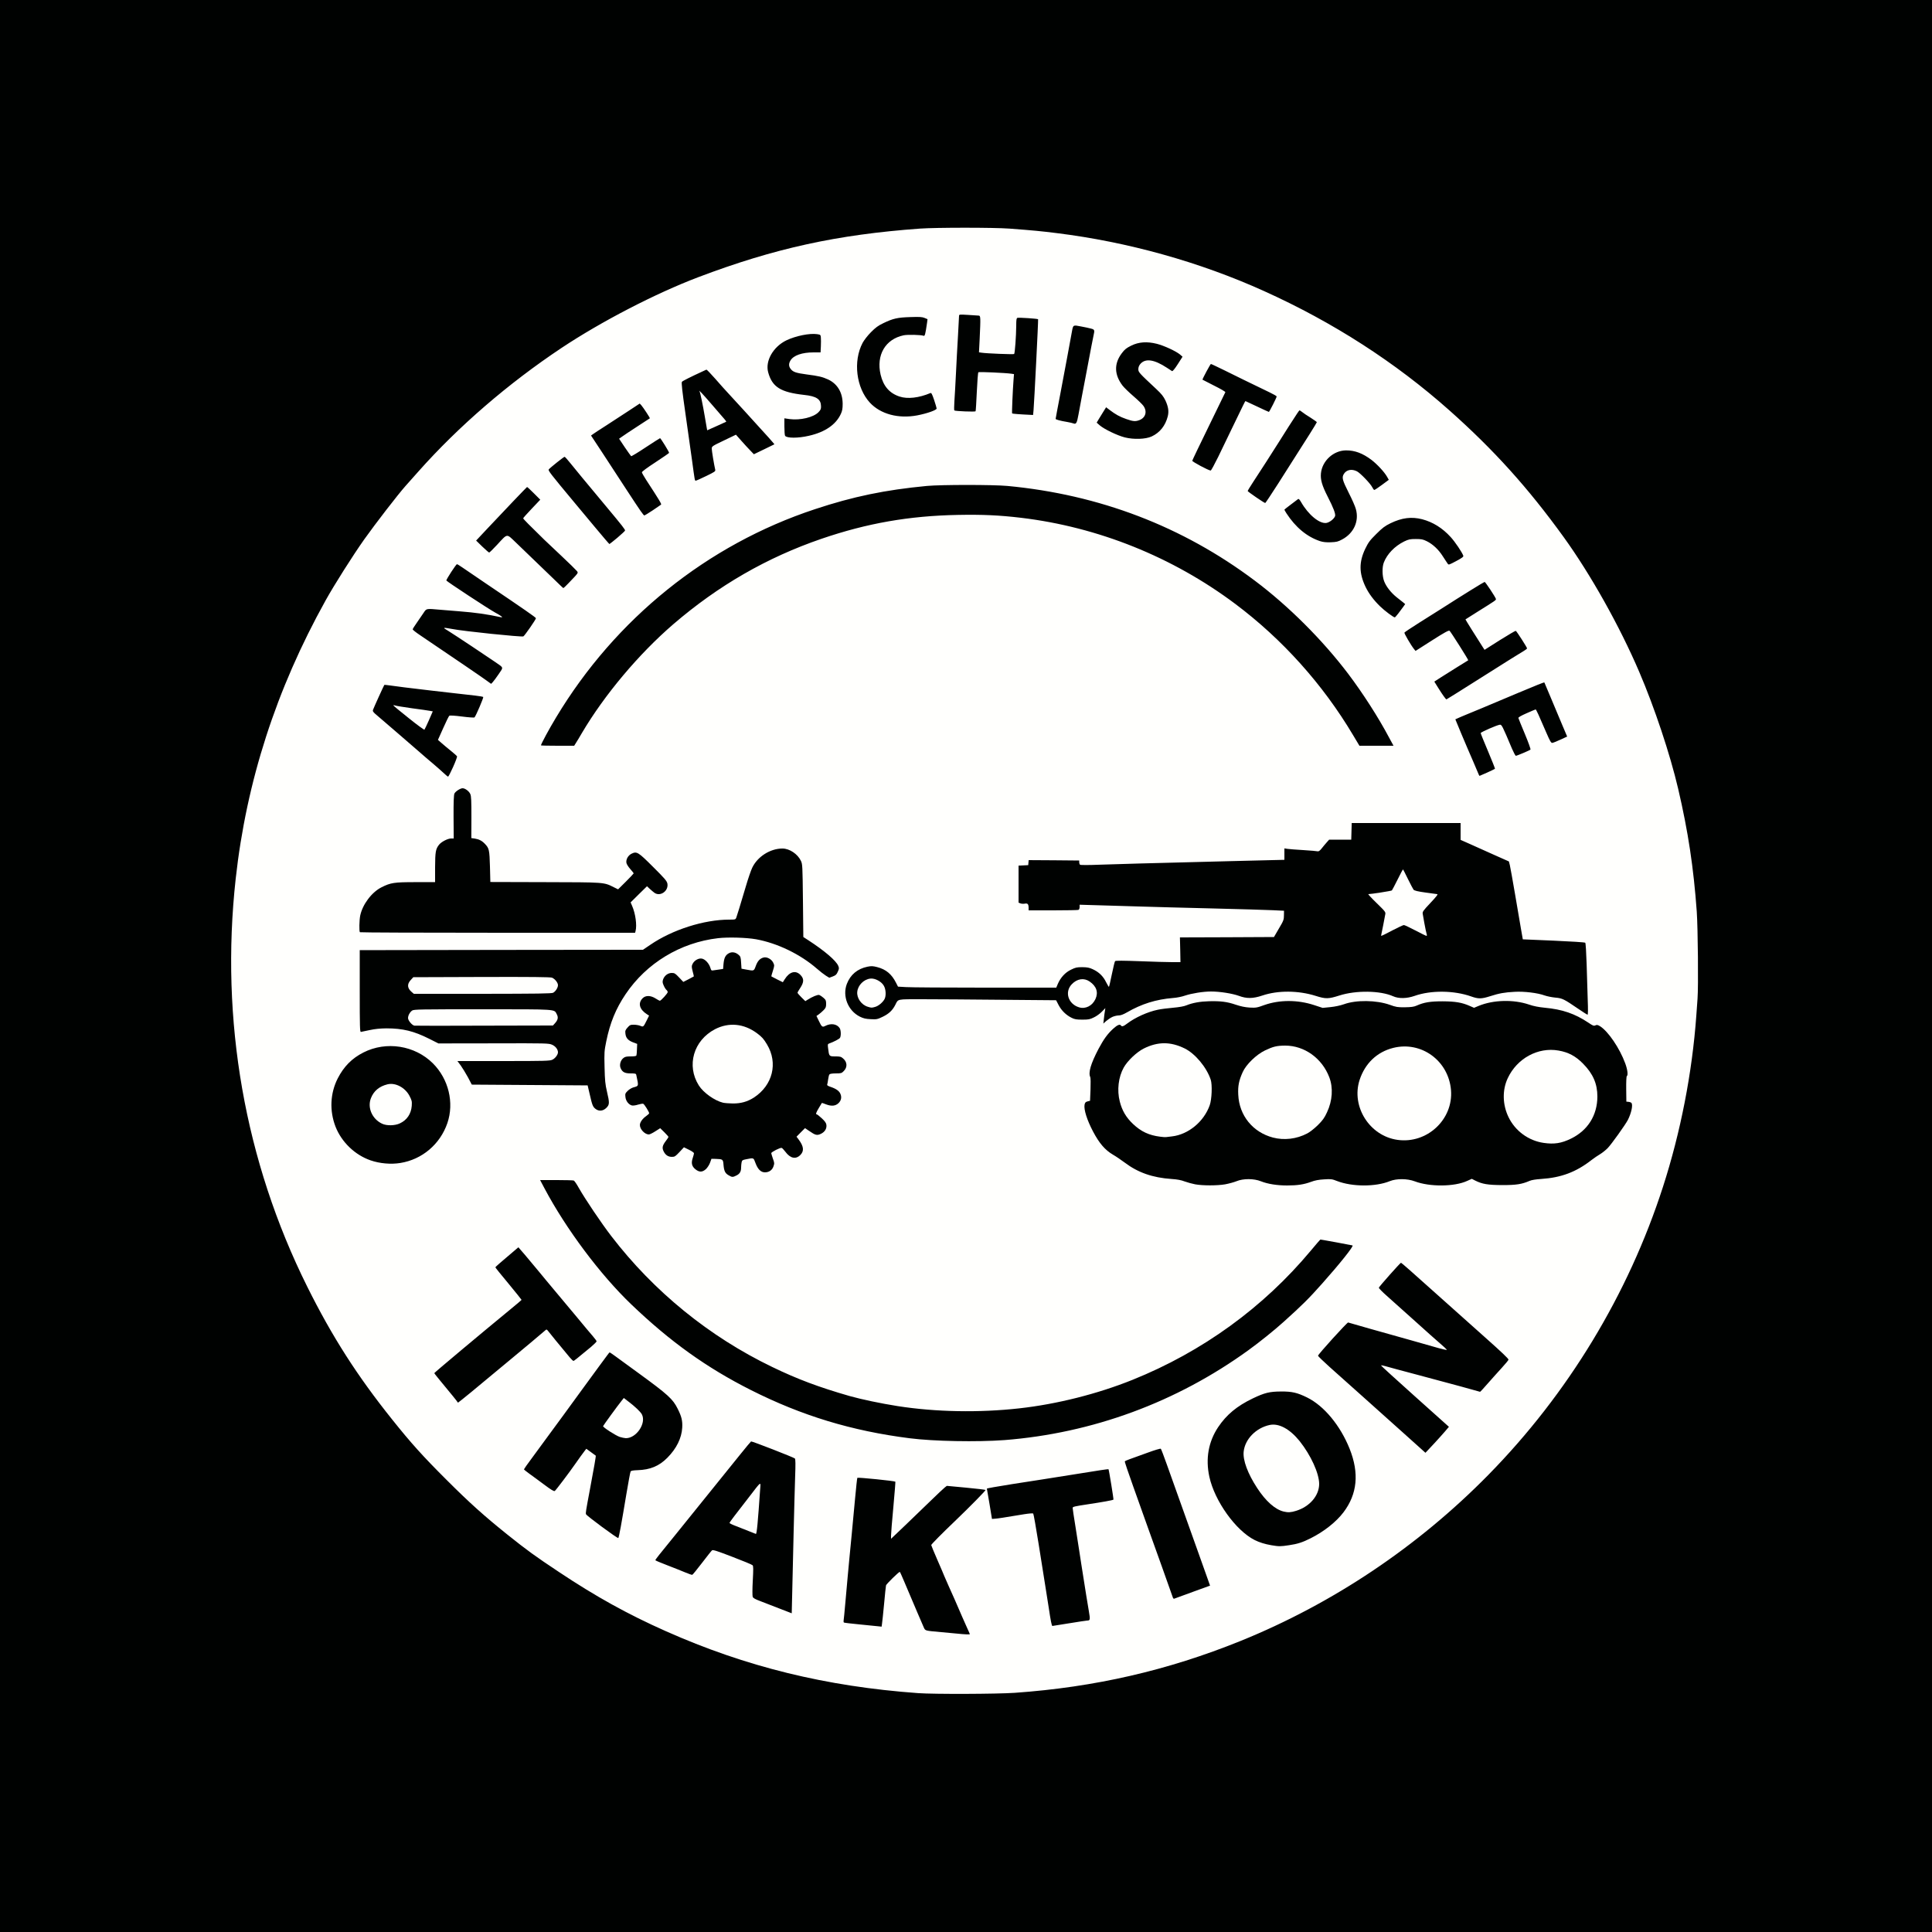 <?xml version="1.0" encoding="utf-8"?>
<!DOCTYPE svg PUBLIC "-//W3C//DTD SVG 1.0//EN" "http://www.w3.org/TR/2001/REC-SVG-20010904/DTD/svg10.dtd">
<svg version="1.0" xmlns="http://www.w3.org/2000/svg" width="2500" height="2500" viewBox="0 0 2500 2500" preserveAspectRatio="xMidYMid meet">
 <rect x="0" y="0" width="2500" height="2500" fill="#808080" stroke="none"/>
 <g fill="#000201">
  <path d="M0 1250 l0 -1250 1250 0 1250 0 0 1250 0 1250 -1250 0 -1250 0 0 -1250z m1310.1 937.5 c103.5 -7.3 197.6 -28.9 291.9 -67 119.6 -48.4 229.8 -122.2 321.1 -215.2 63.3 -64.5 117.6 -138.4 160.9 -219.3 61.1 -114.3 98.8 -245.1 107.9 -374.5 0.6 -8.2 1.4 -18 1.7 -21.6 1.1 -14.4 0.5 -86.6 -1.1 -107.9 -4 -56.2 -11.1 -103.1 -24 -158.5 -10.4 -44.5 -30.6 -105.1 -50.3 -151 -25.4 -59.4 -63.1 -126.5 -97.8 -174.5 -46.1 -63.8 -90.4 -112.9 -147.9 -164 -85.4 -75.9 -187.7 -137.1 -297.5 -178 -75.8 -28.3 -165.9 -48.6 -244 -55 -35.6 -2.9 -46.6 -3.3 -82.5 -3.3 -47.1 0 -80.8 2.1 -123 7.8 -77.5 10.5 -141.6 26.9 -219 56.2 -47.5 18 -102.6 45.5 -152.5 76.1 -76 46.7 -150.9 109.2 -209.5 175.2 -7.6 8.5 -15.2 17.1 -16.9 19 -9.9 11.2 -38.2 47.8 -53.3 69 -14.5 20.5 -38.8 58.8 -50 79 -52.7 94.8 -87.3 190.1 -106.2 292 -22 118.4 -21.2 237.3 2.4 355.5 26.8 134.8 82.8 261.9 164.8 374 12.4 16.9 41 52.3 55.8 69 17.5 19.9 62.4 64.5 82.4 82.1 17.8 15.6 50.4 42 66.5 53.7 15.7 11.5 60.6 41.2 76.5 50.7 111.1 66 233.6 108.2 362.5 124.9 15.6 2 40.7 4.5 62 6 20.8 1.5 95.8 1.2 119.1 -0.4z"/>
  <path d="M1235.5 2116.9 c-4.4 -0.4 -13.6 -1.3 -20.5 -1.9 -21.1 -1.9 -20.5 -1.7 -22.5 -5.8 -1.9 -4 -15.1 -35 -23.5 -55.2 -2.9 -6.9 -5.4 -12.7 -5.6 -12.9 -0.7 -0.8 -13.5 11.3 -13.9 13.3 -0.3 1.1 -1.4 12 -2.5 24.1 -1.2 12.1 -2.3 23.7 -2.7 25.9 l-0.6 3.8 -8.1 -0.6 c-20.7 -1.8 -45.7 -4.5 -46.7 -5.2 -0.8 -0.4 -0.9 -2.4 -0.5 -5.8 0.3 -2.8 1.5 -15.2 2.6 -27.6 1.1 -12.4 2.4 -27.2 3 -33 0.5 -5.8 1.5 -15.4 2 -21.5 0.6 -6 2 -20.4 3.1 -32 1.1 -11.5 2.8 -30.4 3.9 -42 1.1 -11.5 2.2 -23.4 2.5 -26.2 l0.6 -5.3 4.7 0 c8.7 0 50 4.4 51 5.5 0.5 0.5 -4.4 61.3 -5.3 65.8 -0.4 2.2 4.5 -2.3 48.2 -44.6 l16.3 -15.7 6.2 0 c3.5 0 14.9 0.9 25.3 2 17.3 1.9 19.5 1.9 25 0.6 3.3 -0.9 16.4 -3.1 29 -5.1 12.7 -2 30 -4.7 38.5 -6 8.5 -1.4 27 -4.3 41 -6.5 14 -2.2 29.7 -4.7 34.8 -5.5 5.1 -0.8 11 -1.5 13.1 -1.5 l3.7 0 3.2 19.3 c3.2 19 3.9 26.7 2.5 26.7 -0.5 0 -3.7 0.6 -7.3 1.4 -3.6 0.7 -15.1 2.6 -25.6 4.2 l-19 2.8 0.7 4.6 c0.7 4.3 3.7 23.2 11.5 72.5 5.9 37.7 6.6 41.7 8.5 52.9 2.5 14.5 2.5 16.4 -0.3 17 -7.5 1.6 -47 7.6 -50 7.6 -3.6 0 -3.7 -0.1 -4.7 -5.2 -0.6 -2.9 -2 -11.4 -3.1 -18.8 -1.1 -7.4 -3.1 -20.2 -4.5 -28.5 -1.3 -8.2 -5.2 -32.3 -8.5 -53.5 -3.4 -21.1 -6.3 -38.7 -6.6 -38.9 -0.4 -0.5 -8.2 0.6 -28.9 4.1 -6.6 1.1 -14.9 2.1 -18.5 2.2 l-6.4 0.1 -2.7 -16 c-1.5 -8.8 -2.8 -16.2 -2.8 -16.4 -0.1 -0.3 -6.5 5.9 -14.3 13.6 -7.9 7.8 -17.7 17.4 -21.8 21.3 -4.1 3.9 -12.5 12.1 -18.6 18.2 l-11.2 10.9 6.5 14.7 c3.6 8.1 7.3 16.9 8.4 19.5 1 2.6 4 9.4 6.5 15 7.1 15.8 7.3 16.1 17.4 39.7 1.5 3.6 4.4 10 6.4 14.4 2 4.3 3.6 9.4 3.6 11.2 l0 3.4 -7.2 -0.1 c-4 -0.1 -10.9 -0.5 -15.3 -1z"/>
  <path d="M1005 2084.3 c-9.1 -3.6 -20.3 -8 -25 -9.8 -6.7 -2.6 -8.6 -3.8 -9.3 -5.8 -0.5 -1.5 -0.4 -10.7 0.1 -20.9 0.8 -13.8 0.7 -18.6 -0.2 -19.5 -1.1 -1.3 -44.5 -18.3 -46.4 -18.3 -0.6 0 -6.4 7 -12.9 15.5 l-11.8 15.5 -4.2 0 c-2.4 0 -6.8 -1.2 -10.5 -2.8 -3.4 -1.5 -13.8 -5.7 -23 -9.2 l-16.8 -6.4 0 -3.7 c0 -3 1 -5 5.1 -10.1 2.9 -3.5 12 -14.8 20.5 -25.3 14.8 -18.4 38.1 -47.3 61.3 -76 6.2 -7.7 17 -21.1 24 -29.7 12.1 -15.1 12.7 -15.8 16.2 -15.8 3.9 0 57.3 20 59.6 22.3 0.9 0.9 1 7.2 0.3 29.2 -1.4 43 -2.9 101.2 -3.6 141.3 l-0.7 36.2 -3.1 -0.1 c-1.7 -0.1 -10.5 -3 -19.6 -6.6z m-28.5 -107.5 c0.7 -3.2 3.7 -45 3.2 -45.4 -0.2 -0.2 -3.1 3.1 -6.3 7.3 -3.3 4.3 -9.9 12.9 -14.8 19.1 -4.8 6.3 -8.5 11.6 -8.3 11.9 0.8 0.7 23.1 9.2 24.4 9.2 0.7 0.1 1.5 -0.9 1.8 -2.1z"/>
  <path d="M1514.7 2070.3 c-0.5 -1.8 -27 -75.9 -30.8 -86.3 -1.1 -3 -3.8 -10.4 -5.9 -16.5 -2.1 -6 -8.8 -24.9 -15 -42 -7.8 -21.8 -11 -32 -10.8 -34.4 0.3 -4 -2.4 -2.6 28.9 -14.1 15.9 -5.8 23 -7.2 24.4 -4.9 0.4 0.6 3.8 9.7 7.5 20.2 16.1 45.5 28.3 79.7 30.5 85.7 9.4 25 25.5 71.7 25.5 73.9 0 2.7 -0.6 3 -23.8 11.4 -24.3 8.9 -29.5 10.1 -30.5 7z"/>
  <path d="M1642 2002.5 c-8.2 -1.4 -15.3 -3.6 -21.5 -6.7 -24.5 -12.3 -51.7 -50.3 -58.6 -82 -2.7 -12.4 -3 -33.5 -0.5 -42.8 3.2 -12 6 -18.4 11.9 -27.3 10.8 -16.1 24.3 -27.3 44.9 -37.2 16.2 -7.7 21.3 -8.9 39.3 -8.9 17.6 -0.1 23.4 1.1 37 7.8 31 15.3 58.2 58 63 98.8 1.5 12.8 -2.9 34.8 -9.2 45.7 -9.9 17.1 -27.5 32.7 -49.3 43.6 -10.5 5.3 -17 7.4 -28 9 -11.3 1.8 -18.9 1.8 -29 0z m32.2 -50.5 c13.7 -4.2 25.2 -14.7 28.4 -25.8 1.6 -5.3 1.6 -6.1 -0.1 -13.2 -3.1 -13.2 -12.5 -31.1 -23.7 -45.1 -10.8 -13.5 -23.5 -21.6 -32.6 -20.7 -14.2 1.4 -29.5 15.2 -33.2 29.9 -4 16.3 23.2 62.6 42.5 72.4 3.1 1.5 7 3.1 8.8 3.5 1.7 0.5 3.3 0.8 3.3 0.9 0.1 0.1 3.1 -0.8 6.6 -1.9z"/>
  <path d="M775.9 1978.8 l-20.4 -15.3 -0.3 -5.3 c-0.2 -3 1 -12.2 2.8 -21.5 1.7 -8.9 4 -21.1 5.1 -27.2 1.1 -6 2.4 -13.2 3 -15.8 1.3 -7 1.2 -7.3 -2.7 -10.4 l-3.6 -2.7 -2.2 2.5 c-1.1 1.5 -3.9 5.2 -6.1 8.3 -6.7 9.5 -27.6 38 -29.3 39.9 -0.9 1 -2.9 1.7 -5.3 1.7 -3.2 0 -5.6 -1.4 -16.2 -9.2 -6.8 -5.1 -15.4 -11.4 -19 -14 -6.3 -4.5 -6.7 -5 -6.7 -8.5 0.1 -3.2 1.6 -5.9 9.8 -16.9 5.3 -7.2 14.9 -20.2 21.2 -28.9 6.3 -8.6 15 -20.5 19.4 -26.4 4.3 -5.8 14.9 -20.3 23.4 -32.1 8.6 -11.8 19.1 -26.2 23.4 -32 4.2 -5.8 9 -12.2 10.5 -14.2 4.1 -5.8 7.6 -5.3 18.4 2.5 67.9 49.3 71.8 52.6 78.8 66.6 5.4 10.7 6.3 15.2 5.9 27.4 -0.3 9.2 -0.9 12.3 -3 17.5 -4.1 10 -8.8 17 -16.3 24.6 -10.5 10.6 -21.2 15.1 -38.7 16.3 -6.8 0.5 -8.9 1 -9.3 2.2 -0.2 0.9 -2.7 14.9 -5.4 31.1 -6.1 36.5 -9.1 53.3 -9.8 54.2 -0.2 0.5 -1.9 0.8 -3.7 0.8 -2.6 0 -7.1 -2.9 -23.7 -15.2z m41.4 -124.4 c6.6 -4.3 12.5 -14.1 11.3 -18.9 -0.8 -3.3 -7.4 -10.5 -14.9 -16.2 l-5.8 -4.5 -2.2 2.8 c-4.5 5.7 -18.9 25.7 -19.3 26.8 -0.5 1.4 12.8 10 18.6 12 5.1 1.7 7 1.4 12.3 -2z"/>
  <path d="M1837.4 1879.2 c-2.2 -2 -12.8 -11.6 -23.6 -21.2 -10.7 -9.6 -33.6 -30.1 -50.8 -45.5 -17.2 -15.4 -37.9 -33.9 -45.9 -41 -20 -17.9 -20.4 -14.9 4.3 -42.4 16.1 -18 19.4 -21.1 21.7 -21.1 1.6 0 16.3 3.8 32.6 8.4 25.9 7.3 73.9 20.7 79.8 22.3 1.8 0.5 1.8 0.3 0.5 -1 -1.9 -1.8 -50.1 -45.1 -64.3 -57.7 -10.3 -9.1 -10.7 -9.6 -10.7 -13.5 0 -3.7 1 -5.1 14.1 -19.7 13.3 -14.9 14.3 -15.8 17.8 -15.8 3.8 0 3.9 0 50.1 41.5 27.6 24.7 45.5 40.7 61.6 55 29.4 26.1 30.4 27.2 30.4 31.9 0 3.8 -0.7 4.9 -8.7 13.6 -4.9 5.3 -13 14.4 -18.2 20.3 -10.8 12.4 -10.8 12.4 -24.5 8.3 -4.5 -1.3 -11.9 -3.4 -16.6 -4.6 -4.7 -1.2 -10.7 -2.9 -13.5 -3.6 -15.9 -4.5 -71.9 -19.3 -72.2 -19.1 -0.1 0.2 17.1 15.7 38.2 34.7 34.2 30.5 38.5 34.7 38.5 37.3 0 3.3 -0.4 3.8 -18.3 23.5 -14 15.3 -15.2 15.8 -22.3 9.4z"/>
  <path d="M1199 1866.5 c-33.3 -2.6 -66.9 -8 -99.5 -16.1 -138.7 -34.3 -262.3 -116.2 -347.1 -229.9 -24.8 -33.4 -56.4 -85.6 -56.4 -93.4 l0 -3.1 23.9 0 c13.2 0 24.6 0.3 25.5 0.6 0.9 0.3 3.9 4.7 6.7 9.8 8.4 14.7 28.7 44.9 41.9 62.1 42.4 55.3 96.5 104.2 155.5 140.6 42 26 91.5 48.2 137.5 61.8 17.4 5.1 20.1 5.9 31 8.5 65.4 15.5 131.2 19.5 198 12 145.1 -16.2 282.5 -90.6 377.2 -204.1 11.1 -13.3 12.1 -14.3 15.3 -14.3 3.6 0 43.4 6.8 44.7 7.6 0.5 0.3 0.8 1.8 0.8 3.5 0 4.6 -12.9 21.2 -40.1 51.8 -17.7 19.9 -25.6 27.7 -49.9 49.6 -53.8 48.4 -122.2 89.3 -194.7 116.4 -52.3 19.6 -109.5 32.1 -166.8 36.6 -23.9 1.8 -80.2 1.8 -103.5 0z"/>
  <path d="M588.8 1817.1 c-0.3 -0.9 -7.6 -9.9 -23 -28.5 -5.7 -6.8 -6.8 -8.7 -6.8 -11.8 0 -4 -4.5 -0.1 92.5 -80.6 8.3 -6.9 15.6 -13.1 16.3 -13.7 1.1 -1 -1.4 -4.7 -14.2 -20.1 -20.5 -24.7 -20.4 -22.1 -1 -38.5 19.2 -16.3 18.4 -16.2 29.6 -3.2 4.6 5.4 12.6 15 17.8 21.3 5.1 6.3 14.9 18 21.6 26 6.7 8 19.3 23.1 28 33.5 8.6 10.5 17.9 21.5 20.6 24.6 4 4.7 4.8 6.2 4.8 9.6 0 3.9 -0.4 4.5 -7.2 10.2 -22.7 18.8 -21.7 18.1 -25.8 18.1 -4.3 0 -2.2 2.1 -23.3 -23.3 -6.3 -7.6 -11.7 -13.9 -11.9 -14 -0.3 -0.1 -8.2 6.3 -17.8 14.3 -9.5 8 -21.7 18.1 -27 22.5 -5.3 4.4 -15.7 13 -23.1 19.2 -43.1 35.9 -42.2 35.2 -46.1 35.3 -2 0 -3.8 -0.4 -4 -0.9z"/>
  <path d="M1543.5 1535.5 c-3.8 -0.7 -9.9 -2.4 -13.5 -3.7 -4.6 -1.8 -9.6 -2.7 -17 -3.2 -24.7 -1.7 -43.5 -8.3 -60.6 -21.2 -4.7 -3.5 -11.6 -8.2 -15.3 -10.3 -10.9 -6.4 -19.3 -16.8 -27.9 -34.3 -7.4 -15.3 -10.4 -27.5 -8.8 -36.2 0.6 -2.9 1.2 -3.7 3.9 -4.4 l3.2 -0.8 0 -22 0 -21.9 3.3 -7.5 c8.8 -20.1 17.2 -33.1 26.6 -41.8 5.3 -4.8 6.2 -5.2 10.6 -5.2 4.1 0 6.1 -0.8 13.4 -5.4 16.1 -10.1 30.6 -14.6 53.7 -16.6 7.8 -0.7 14.1 -1.8 17.1 -3.1 7.7 -3.1 16.6 -4.8 29.8 -5.5 15.9 -0.8 28.3 0.6 40.2 4.6 14.4 4.9 18.5 5 30.9 0.5 20.1 -7.1 48.6 -7.1 70.1 0 10.2 3.3 11.1 3.4 18 2.6 4 -0.5 10.7 -2.2 14.8 -3.6 16.5 -6 47.3 -5.6 65.2 0.6 11.1 4 21.2 4.4 28.8 1.1 10.4 -4.4 17.7 -5.5 36.5 -5.5 18.7 0 27.8 1.3 36.9 5.4 3.1 1.3 4.5 1.5 6.5 0.7 1.4 -0.6 4.2 -1.7 6.1 -2.4 l3.5 -1.3 -5.8 -0.1 c-3.5 0 -8.5 -1 -13 -2.6 -21.7 -7.7 -46.9 -7.9 -67.3 -0.7 -6.8 2.4 -9.4 2.8 -18.4 2.7 -8.5 0 -11.4 -0.4 -15.2 -2.2 -16 -7.2 -43.2 -7.7 -63.3 -1 -5.9 1.9 -12 3.1 -17.5 3.5 -7.7 0.4 -9.5 0.2 -19.5 -3 -21.8 -6.9 -43.5 -7.1 -63 -0.5 -7.6 2.6 -10.6 3.1 -19 3.2 -8.7 0 -11.1 -0.4 -19 -3.1 -18.6 -6.5 -40.9 -6.6 -61 -0.3 -4.9 1.6 -12.6 3.1 -17 3.5 -21.7 1.7 -40.3 7.6 -59.4 18.6 -4.7 2.7 -8 3.9 -10.7 3.9 -4.8 0 -10.9 2.7 -15.6 6.9 -2.4 2 -4.6 3.1 -6.7 3.1 -3.1 0 -3.1 0 -3.1 -5.4 l0 -5.5 -6.2 3.2 c-5.9 3.1 -6.6 3.2 -18.2 3.2 -10.6 0 -12.7 -0.3 -16.8 -2.4 -7.2 -3.5 -13.2 -9.4 -16.9 -16.4 l-3.3 -6.4 -71 -0.6 c-39.1 -0.4 -83.5 -0.7 -98.7 -0.7 -30.7 0 -28.5 -0.5 -32.4 7.3 -3.6 7.1 -8.3 11.5 -16.1 15.3 -7.4 3.5 -7.6 3.6 -18.7 3.2 -10 -0.3 -11.8 -0.6 -17.1 -3.3 -7.2 -3.6 -13.9 -11 -16.8 -18.5 -2.7 -7 -2.9 -22.2 -0.4 -29 6.7 -18.1 25.9 -27.6 45.6 -22.6 11.3 2.9 18.8 9.1 24.4 20.2 l2.6 5.1 10.6 0.6 c5.9 0.4 50.6 0.7 99.4 0.7 l88.8 0 2 -4.8 c3.6 -8.3 9.5 -14.8 17 -18.4 6.3 -3.1 7.2 -3.3 17.7 -3.3 9.3 0 11.8 0.4 15.9 2.3 6.6 3 11.1 6.5 14.6 11.3 l2.8 4 1.2 -5.8 c0.7 -3.2 1.9 -8.9 2.8 -12.8 l1.7 -7 16 0 c8.8 0 27.8 0.4 42.3 0.9 l26.2 0.9 0 -16.2 0 -16.1 60.7 -0.2 60.8 -0.3 6.4 -11 c3.5 -6.2 6.4 -12.3 6.5 -14 l0.1 -3 -14.5 -0.7 c-8 -0.4 -43.3 -1.4 -78.5 -2.3 -60.6 -1.5 -101 -2.6 -145.7 -4.1 l-19.8 -0.7 0 3 c0 1.9 -0.6 3.3 -1.6 3.7 -0.9 0.3 -17 0.6 -35.9 0.6 l-34.4 0 -0.3 -3.7 c-0.3 -3.8 -0.4 -3.8 -5.4 -4.4 -2.9 -0.4 -5.7 -1 -6.3 -1.3 -0.8 -0.5 -1.1 -9.1 -1.1 -27.6 l0 -26.9 6.3 -0.3 6.2 -0.3 0.3 -3.3 0.3 -3.2 35.7 0.2 35.7 0.3 0.5 3 c0.4 1.7 1 2.9 1.6 2.8 0.5 0 21.8 -0.6 47.4 -1.2 25.6 -0.7 59.3 -1.6 75 -2.1 15.7 -0.5 52.5 -1.5 81.8 -2.1 l53.2 -1.3 0 -7.4 0 -7.5 7.8 0.7 c4.2 0.3 14.5 1.1 22.7 1.6 l15 1 2.5 -2.9 c1.4 -1.6 4.2 -5 6.4 -7.6 l3.9 -4.6 14.1 0.3 14.1 0.3 0.3 -10.7 0.3 -10.8 73.4 0 73.5 0 0 10.9 0 10.9 11.3 5 c6.1 2.8 20.2 9.1 31.2 14 l20 8.9 1.2 4.7 c0.6 2.6 3.7 19.6 6.8 37.9 3.1 18.3 6.6 38.8 7.8 45.7 l2.2 12.5 39.9 1.7 c22.7 1 40.3 2.1 40.9 2.7 0.6 0.6 1.3 12.3 1.8 27.3 0.4 14.5 1.1 36.5 1.5 49.1 l0.7 22.7 -3.4 0 -3.3 0 5.4 3.5 c4 2.5 6.7 3.5 9.6 3.5 2.9 0 5.3 0.8 8 2.8 15.8 11.5 34.4 45.1 34.4 62.2 0 3.8 -0.4 7.1 -0.8 7.4 -0.5 0.3 -0.8 6.5 -0.7 13.8 l0.1 13.3 2.9 0.3 c3.9 0.5 4.5 1.5 4.5 8.8 0 10.9 -3.2 18.1 -17.1 38.1 -11.3 16.1 -17.2 22.7 -24.4 26.8 -2.8 1.6 -7.7 5 -11 7.5 -20.1 15.7 -39.4 22.9 -65.5 24.6 -6.5 0.4 -12.2 1.3 -15 2.5 -9.3 3.8 -16.5 5.1 -32 5.6 -17.8 0.6 -30 -0.7 -39.7 -4.2 -6.4 -2.3 -6.5 -2.3 -10.7 -0.4 -6.9 3 -20.7 4.9 -36 4.9 -15.9 -0.1 -25.9 -1.6 -36 -5.4 -9.1 -3.5 -18 -3.5 -26.2 -0.2 -9.5 3.9 -21 5.6 -36.8 5.6 -16 -0.1 -26.5 -1.6 -36.6 -5.5 -8.8 -3.4 -18 -3.1 -28.5 0.8 -9.7 3.6 -17.7 4.7 -34 4.7 -15.9 0 -27.4 -1.7 -36.8 -5.4 -8.6 -3.5 -17.5 -3.5 -25.7 -0.1 -3.2 1.3 -9.8 3.1 -14.6 4 -10.6 1.8 -35 1.9 -44.9 0z m472.5 -60 c2.5 -0.3 8.7 -2.6 13.8 -5.1 25 -12.1 38.9 -38.9 32.7 -62.9 -4.1 -15.7 -18.2 -33 -32.5 -39.8 -9 -4.3 -15.4 -5.9 -23.7 -5.9 -25.6 0.1 -52.5 24 -56.6 50.2 -3.8 24.7 13.4 51.7 38.8 60.9 6.3 2.3 16.3 4 20.5 3.5 1.4 -0.2 4.5 -0.6 7 -0.9z m-181.5 -6.5 c11.5 -3.8 24.9 -14.6 31.4 -25.4 13.2 -21.9 11 -44.6 -6.4 -66.1 -7.6 -9.5 -21.8 -17.4 -35.4 -19.7 -6.1 -1 -8.3 -1 -15.4 0.5 -22.5 4.6 -39.2 19.9 -46.3 42.2 -3 9.5 -3.3 17.4 -0.9 26.5 3.7 14.3 12.9 27.2 25.3 35.3 15.6 10.3 30.4 12.4 47.7 6.7z m-159.5 -0.1 c11.2 -3.1 18.5 -7.4 27.3 -16 6.2 -6.2 8.5 -9.3 11.7 -16.2 8.7 -18.5 8 -33 -2.4 -50.8 -12.3 -20.9 -37.9 -33.5 -58.6 -28.8 -2.5 0.5 -8.3 2.8 -13 5.1 -11.3 5.4 -24.5 18.2 -28.9 28 -6.8 15 -7.6 26.6 -2.8 40.5 6.6 18.8 22.3 33.1 41.9 38.3 9.5 2.5 15.7 2.5 24.8 -0.1z m-150.5 -4 c18.1 -6.7 31.8 -20.4 37.8 -37.8 2.8 -7.8 3.4 -20.7 1.4 -26.8 -5.3 -16.1 -20 -33.8 -33.7 -40.6 -17.7 -8.7 -29.5 -8.7 -47 0.1 -9 4.5 -21 15.8 -25.9 24.6 -3.7 6.7 -7.1 18.8 -7.1 25.6 0 7 3.5 19.3 7.7 27.2 4.7 8.6 16.5 20.2 24.9 24.3 14.1 6.9 29.3 8.1 41.9 3.4z m517 -154.8 c-2.7 -2.4 -19.7 -13.3 -22.8 -14.6 -2 -0.8 -6 -1.5 -9 -1.5 -3.2 0 -8.3 -1 -12.6 -2.5 -10.2 -3.6 -26.6 -5.8 -37.1 -5 -10 0.7 -20.9 2.8 -26.5 4.9 -3.8 1.4 -3.5 1.4 8 0.9 15.3 -0.7 29 0.9 40 4.6 6 2.1 12.3 3.3 20.4 4.1 12.7 1.1 24.7 3.8 33.7 7.4 6.9 2.8 7.1 2.9 5.9 1.7z m-632.8 -12.7 c3.6 -2.7 7.3 -9 7.3 -12.4 0 -3.2 -4 -8.5 -9 -11.9 -5.3 -3.6 -5.9 -3.7 -10.9 -1.2 -4.8 2.5 -9.7 8 -10.6 11.9 -1.2 5.5 5 13.7 12.5 16.5 2.6 1 7.2 -0.2 10.7 -2.9z m-272 -1.6 c4.1 -3.9 6.3 -7.8 6.3 -11 -0.1 -7.3 -11.8 -17 -17.8 -14.7 -4.7 1.8 -8.9 5.7 -11.1 10.3 l-2.2 4.4 2.1 4.6 c2 4.1 6.2 8.3 10 9.9 3.4 1.5 9.2 -0.1 12.7 -3.5z m665.8 -96.8 c12.5 -6.8 15.5 -6.8 28.3 0 5.2 2.8 9.7 4.9 9.9 4.6 0.5 -0.4 -1.2 -10.7 -2.9 -17.7 -0.6 -2.5 -0.8 -5.9 -0.4 -7.4 0.4 -1.6 4.2 -6.4 8.3 -10.7 4.2 -4.3 7.5 -8 7.2 -8.2 -0.2 -0.2 -6 -1.1 -12.9 -2 -9.3 -1.2 -12.8 -2 -13.8 -3.4 -0.8 -0.9 -3.4 -5.7 -5.8 -10.6 -2.5 -5 -4.6 -9.2 -4.9 -9.4 -0.2 -0.2 -2.7 4.2 -5.5 9.9 -2.8 5.7 -5.5 10.8 -5.9 11.2 -0.4 0.4 -6.5 1.5 -13.4 2.4 l-12.7 1.7 9 8.8 c10.2 9.9 10.4 10.5 7.6 23 -2.1 9.6 -2.6 12.8 -1.9 12.8 0.3 0 4.7 -2.2 9.8 -5z"/>
  <path d="M939.8 1523.8 c-4.5 -2.6 -5.9 -5.5 -6.6 -13.6 -0.5 -6.6 -0.5 -6.7 -7.2 -7.4 -2.1 -0.3 -2.7 0.4 -4.2 4.7 -1 2.8 -3.4 6.5 -5.3 8.3 -3.2 2.9 -4 3.2 -9.8 3.2 -5.8 0 -6.7 -0.3 -10.3 -3.4 -3.9 -3.3 -3.9 -3.4 -3.9 -10.7 0 -4.1 0.3 -8.3 0.8 -9.5 0.6 -1.8 0.1 -2.4 -3.3 -3.9 l-3.9 -1.8 -4.9 5.2 -4.8 5.1 -7.3 0 c-7.1 0 -7.5 -0.1 -10.7 -3.5 -5.4 -5.8 -5.8 -14.3 -1 -21.5 l2.4 -3.7 -3 -3 -3.1 -3.1 -4.5 2.9 c-8.2 5.2 -18.9 3.3 -22.7 -4 -1.9 -3.8 -2 -12.3 0 -16 0.8 -1.6 3.1 -4.2 5.1 -5.8 l3.6 -2.9 -2.2 -3.7 c-1.9 -3.2 -2.5 -3.6 -4.8 -2.9 -1.5 0.4 -5.5 0.7 -8.9 0.7 -5.7 0 -6.5 -0.3 -9.5 -3.2 -3 -3 -3.3 -3.9 -3.6 -10.7 -0.4 -6.9 -0.2 -7.5 2.4 -10.5 1.6 -1.7 5.2 -4 7.9 -4.9 4.6 -1.7 5 -2.1 4.7 -4.8 -0.6 -7.4 -0.6 -7.4 -8 -7.4 -7.5 0 -10.3 -1.3 -12.7 -6 -1.9 -3.6 -1.9 -11 -0.1 -15.4 2.1 -5.1 5 -6.6 12.8 -6.6 3.7 0 6.9 -0.3 7.1 -0.8 0.3 -0.4 0.7 -2.7 0.8 -5.1 l0.3 -4.3 -5 -1.9 c-7.9 -3 -9.8 -5.6 -10.2 -14.3 -0.4 -7.1 -0.3 -7.4 2.9 -11 l3.3 -3.8 9.2 0.4 9.3 0.3 1.7 -3.7 1.7 -3.8 -4.3 -3.8 c-4.1 -3.6 -4.4 -4.2 -4.8 -10 -0.5 -7.7 0.1 -10.2 3.4 -13.5 2.4 -2.5 3.4 -2.7 10.3 -2.7 5.9 0 8.3 0.5 11 2.1 l3.4 2.1 2.8 -2.9 2.9 -2.8 -2.5 -4.9 c-4.1 -8.1 -2.8 -16.8 3 -21.4 2.2 -1.8 4.1 -2.2 9.7 -2.2 6.8 0 6.9 0 11.4 4.6 l4.6 4.6 3.9 -1.7 3.8 -1.8 -0.5 -7.6 c-0.6 -8.8 0.4 -11.3 5.6 -14.9 3 -2 4.4 -2.3 9.9 -2 6 0.4 6.7 0.7 9.7 4.2 1.8 2.1 3.8 5.4 4.5 7.3 1.1 3.4 1.3 3.5 4.8 2.9 2 -0.3 4.2 -0.6 4.9 -0.6 0.8 0 1.2 -1.7 1.3 -4.7 0.2 -11.7 4.8 -17.3 14.1 -17.3 2.7 0 6.4 0.6 8.2 1.4 5.1 2.1 6.6 5 6.6 12.9 0 7.5 0.1 7.7 6.9 8 4.2 0.2 4.3 0.2 6.1 -4.7 2.4 -6.1 5.4 -9.3 9.9 -10.6 5.3 -1.5 8 -1.2 12.7 1 7 3.4 8.8 10.2 5.9 22 -0.6 2.2 -0.1 2.8 3.9 4.7 4.3 2.1 4.5 2.2 5.1 0.3 0.3 -1 2.4 -3.5 4.5 -5.4 3.8 -3.4 4.4 -3.6 10.9 -3.6 6 0 7.4 0.4 10 2.6 5.8 4.9 6.5 14.7 1.5 22.6 l-2.6 4.1 2.9 2.8 2.8 2.9 5.9 -3 c8.9 -4.5 14.6 -4 20.9 1.8 2.5 2.4 2.7 3.2 2.7 10.3 0 7.4 -0.2 7.9 -3.2 11.2 -1.8 1.8 -4.2 3.8 -5.2 4.4 -2 1.1 -2 1.2 -0.1 5.2 1.3 3.1 2.3 4 3.4 3.5 3.5 -1.4 14.1 -1.6 17.1 -0.4 5.4 2.2 7 5.4 7 13.6 0 4 -0.3 8 -0.7 8.9 -0.6 1.7 -11.6 7.5 -14 7.5 -1.5 0 -1.7 4.8 -0.3 8.4 0.9 2.4 1.4 2.6 7.9 2.6 6 0 7.4 0.3 10 2.6 6.1 5.1 6.6 16.8 1 22.4 -2.8 2.8 -3.6 3 -10.4 3 -8.2 0 -9.2 0.6 -9.6 6.3 -0.4 3.8 -0.3 3.8 5.6 6.2 3.3 1.4 7 3.6 8.2 5 4.7 5.3 4.2 16.3 -0.8 21.1 -2.8 2.7 -3.6 2.9 -10.7 2.9 -4.2 0 -8.6 -0.3 -9.7 -0.7 -1.6 -0.6 -2.5 0 -4.3 2.7 l-2.2 3.5 5.5 5.3 c5.1 4.8 5.6 5.6 6.1 10.8 0.9 7.6 -1.3 12.1 -7 14.9 -2.3 1.1 -5.9 2 -8 2 -3.6 0 -10.5 -2.8 -13.7 -5.6 -1.3 -1.2 -2 -0.9 -4.8 2 -2.1 2.1 -2.9 3.6 -2.2 4.1 2.8 1.7 5.1 8.5 5.1 15.1 0 6.2 -0.2 6.8 -3.4 10 -3.2 3.2 -3.8 3.4 -10.3 3.4 -6.9 0 -10.3 -1.3 -12.9 -4.9 -0.7 -0.9 -2.1 -2.7 -3.2 -4.1 l-2 -2.4 -4 1.8 -4 1.8 1.4 4 c3 8.6 0.9 18.5 -4.6 21.3 -1.7 0.9 -5.5 1.5 -9.4 1.5 -8.3 0 -11.4 -2.4 -14.6 -11.2 -1.3 -3.5 -2.4 -6.4 -2.4 -6.5 -0.1 -0.1 -2.2 0.3 -4.7 0.8 -4.1 0.9 -4.7 1.4 -5.3 4.1 -0.3 1.7 -0.6 4.5 -0.6 6.4 0 5.3 -1.6 8.2 -5.9 10.4 -5.2 2.6 -11.6 2.6 -16.3 -0.2z m20.4 -100.8 c12.1 -3.7 25.7 -14.9 31.1 -25.6 3.2 -6.4 5.7 -15.2 5.7 -20.2 0 -8.2 -6.7 -23.9 -13.3 -31.1 -6.2 -6.7 -17.6 -13.2 -28 -16.1 -8.3 -2.2 -20 0.2 -30.7 6.6 -16.9 10.1 -28 30.2 -25.1 45.6 2.2 12 6.9 20.7 16 29 13 12.1 29.3 16.5 44.3 11.8z"/>
  <path d="M488.5 1507.5 c-17.3 -3.2 -31 -10.7 -42.8 -23.4 -13.8 -15 -19.7 -31.4 -19.7 -54.7 0 -16.5 1.8 -24.8 8 -36.9 10.3 -20.3 27.4 -34 49.3 -39.8 10.5 -2.7 31.6 -2.9 42 -0.4 41.6 10.3 65.7 46.7 59.6 90.4 -4.6 33.5 -30.5 59.9 -63.9 65.2 -8.7 1.4 -23.9 1.2 -32.5 -0.4z m26 -56.9 c7.6 -3.5 13.5 -11 15 -18.9 0.6 -3.1 0.2 -4.9 -2.4 -10.1 -3.3 -6.8 -7.2 -10.4 -14.8 -13.8 -10.4 -4.6 -24.1 2.9 -29.2 16 -3 7.5 -0.9 14.2 6.6 21.6 7.7 7.7 15.9 9.4 24.8 5.2z"/>
  <path d="M767.6 1437.9 c-3.5 -2.7 -4.3 -4.9 -7.5 -18.9 l-2.7 -11.5 -74.9 -0.5 -75 -0.5 -5.1 -9.7 c-2.9 -5.3 -7 -12.1 -9.3 -15.2 -2.7 -3.6 -4.1 -6.6 -4.1 -8.6 l0 -3 59.6 0 c53.3 0 60 -0.2 63.1 -1.6 8 -3.8 7.9 -9.9 -0.2 -13.5 -4.4 -2 -6.5 -2 -75.8 -1.8 l-71.2 0.2 -11.2 -5.7 c-6.2 -3.1 -14.5 -6.8 -18.5 -8.2 -17.1 -5.8 -37.3 -7.1 -53.8 -3.3 -5.2 1.2 -11.5 2.2 -14 2.3 l-4.5 0.1 0 -56 0 -56 183.3 -0.3 183.2 -0.2 9.6 -6.5 c28.5 -19.5 69.4 -32.5 102 -32.5 8 0 8.2 -0.1 9.2 -2.7 1.2 -3.3 5.2 -16.4 12.3 -40.3 6.5 -22.1 9.7 -28.9 16.8 -36 8.9 -8.8 19.8 -13 33.6 -13 12.2 0 22.2 6 26.9 16 2 4.3 2.1 6.3 2.6 51.5 l0.5 47 6.5 4.2 c21.2 13.8 35.8 26.3 38.6 33 3.3 7.7 0.2 17 -6.5 19.6 -9.3 3.8 -11.9 2.7 -30.3 -12.4 -12 -9.9 -19.7 -14.8 -33.3 -21.4 -35.3 -17.1 -72.7 -20.8 -109.5 -11 -39.2 10.5 -73.1 34.7 -95.5 68 -12.7 18.9 -20.1 37 -25 61 -2.5 12 -2.7 14.3 -2.2 30.5 0.4 14 1.1 19.7 3.1 28.5 1.4 6 2.6 13.8 2.6 17.3 0 5.9 -0.2 6.6 -3.4 9.8 -3.2 3.2 -3.8 3.4 -10.4 3.4 -5.6 0 -7.5 -0.4 -9.6 -2.1z m-52.2 -117 c1.4 -1.7 2.6 -3.6 2.6 -4.2 -0.1 -1.7 -3.1 -5.3 -5.7 -6.6 -1.5 -0.8 -26.8 -1.1 -88.1 -1.1 l-86 0 -3.1 2.9 c-1.7 1.6 -3.1 3.8 -3.1 4.8 0 2.3 4.7 7 7.4 7.5 1.1 0.1 40.5 0.2 87.7 0 l85.7 -0.2 2.6 -3.1z m-2.6 -39.3 c1.5 -0.8 3.4 -2.6 4.2 -4.1 1.7 -3.2 0.8 -5 -4 -8.3 l-3.3 -2.2 -85.8 0.2 -85.8 0.3 -3 2.9 c-3.9 3.8 -3.9 6 0 9.7 l3.1 2.9 86 0 c72.1 0 86.3 -0.2 88.6 -1.4z"/>
  <path d="M462.7 1209.3 c-1.1 -1.1 -0.8 -21.7 0.4 -27.5 3 -14.4 14.8 -30.2 27.5 -36.6 11.8 -5.9 16.3 -6.6 44.1 -6.7 l25.3 0 0 -19 c0.1 -20.2 0.7 -23.8 5.1 -29.4 3 -3.8 11.3 -8.1 15.6 -8.1 l3.4 0 -0.2 -27.7 c-0.2 -20.7 0.1 -28.5 1 -30.4 3.1 -6.3 15.1 -9 21.9 -4.9 5.8 3.6 6.2 5.9 6.2 36 l0 27 3.3 0 c4.4 0.1 10.6 3.1 14.4 7.1 5.4 5.8 6.3 9.9 6.3 30.5 l0 18.4 19.3 0.1 c128.3 0.5 122.8 0.4 129.7 2.6 3.6 1.2 7.9 2.7 9.7 3.4 3.2 1.3 3.2 1.3 10.5 -5.6 4 -3.9 7.4 -7.5 7.6 -8.1 0.1 -0.6 -1.1 -2.6 -2.7 -4.5 -4.7 -5.3 -5.4 -14.8 -1.5 -20.7 3.2 -4.8 13.4 -6.7 19.8 -3.7 4.2 2 35.1 33.2 36.5 36.8 1.6 4.2 1.3 12.5 -0.5 15.7 -2.6 4.2 -6.4 6 -13.2 6 -5.4 0 -6.6 -0.4 -10.6 -3.5 l-4.6 -3.5 -8 7.8 -8 7.9 2.1 5.9 c2.3 6.3 3.7 25.1 2.5 31.8 l-0.7 3.6 -180.8 0 c-99.4 0 -181.1 -0.3 -181.4 -0.7z"/>
  <path d="M570.3 1002.6 c-3.2 -3 -9.2 -8.2 -13.3 -11.7 -4.1 -3.4 -12.4 -10.5 -18.5 -15.9 -12 -10.5 -44.7 -38.7 -53.8 -46.3 -8.2 -7 -8.2 -7.4 5.5 -36.9 4 -8.7 4.1 -8.8 7.7 -8.8 2 0 6.3 0.5 9.6 1 5.8 0.9 26 3.4 53.5 6.6 33.8 3.9 47.2 5.4 56 6.4 5.2 0.6 10.1 1.3 10.8 1.5 2.6 0.9 1.1 7.4 -4.6 20.1 l-5.8 12.9 -3.8 0.3 c-2.1 0.2 -9.5 -0.4 -16.4 -1.3 -6.9 -0.9 -12.9 -1.2 -13.3 -0.8 -1 1 -11.9 25.1 -11.9 26.2 0 0.5 4.8 4.8 10.8 9.7 5.9 4.9 11 9.3 11.4 9.9 1.8 2.4 0.5 7.8 -4.8 19.8 l-5.7 12.7 -3.8 0 c-3.3 0 -4.7 -0.8 -9.6 -5.4z m-16.6 -79 c-0.3 -0.8 -22.5 -4.3 -29 -4.5 -0.9 -0.1 3.8 4.4 10.5 9.8 l12.3 10 3.3 -7.2 c1.8 -3.9 3.1 -7.5 2.9 -8.1z"/>
  <path d="M1910.7 1005.8 c-1 -2.4 -13.8 -32.3 -14.7 -34.3 -7.3 -16.1 -16.1 -38.9 -15.8 -41.1 0.3 -3.1 -2.5 -1.8 38.8 -19 14 -5.8 32.5 -13.5 41 -17.1 30 -12.6 34.4 -14.3 37.9 -14.3 l3.6 0.1 14.8 35.2 c8.1 19.4 14.7 36.5 14.7 38 0 2.5 -0.8 3.2 -8.7 6.9 -6.3 2.9 -10.2 4.1 -13.7 4.2 l-4.9 0.1 -8.8 -20.3 c-4.8 -11.2 -8.9 -20.6 -9.2 -20.8 -0.9 -1 -16.2 6.4 -15.9 7.6 0.1 0.7 3.4 8.8 7.3 18 5.3 12.7 7 17.8 6.7 20.6 -0.3 3.6 -0.5 3.7 -9.2 7.5 -5.6 2.5 -10.5 3.9 -13.1 3.9 l-4.1 0 -3.9 -9.2 c-2.1 -5.1 -5.9 -14.1 -8.5 -19.9 l-4.5 -10.5 -9.2 4 c-5 2.3 -9.5 4.4 -9.9 4.8 -0.3 0.4 3.3 9.9 8 21.2 6.1 14.3 8.6 21.4 8.4 23.6 -0.3 2.9 -1 3.4 -10.1 7.6 -9.8 4.4 -16 5.5 -17 3.2z"/>
  <path d="M697 964.5 c0 -4.5 6.2 -16.8 19.5 -39 25.7 -42.7 53.6 -79.1 87.5 -113.9 88.1 -90.4 196.6 -149.7 321 -175.5 21.3 -4.5 44 -7.7 71.5 -10.3 18.9 -1.8 91.1 -1.8 110 0 108.6 10.2 205.7 44.6 293.3 103.6 37.2 25.1 63.9 47.3 96.3 80.2 35.6 36.3 63.5 72.4 89.8 116.2 13.1 21.8 20.1 35.4 20.1 39.1 l0 3.1 -25 0 -24.9 0 -8.2 -13.7 c-92.7 -155.9 -252 -260.1 -429.9 -281.3 -27.6 -3.3 -49.7 -4.3 -78.4 -3.7 -60.8 1.4 -115.8 11.2 -173.6 30.9 -70.5 24.2 -133.4 60.4 -191.7 110.5 -44.7 38.5 -89.2 91.5 -118.3 140.8 -2.9 5 -6.3 10.7 -7.7 12.8 l-2.3 3.7 -24.5 0 -24.5 0 0 -3.5z"/>
  <path d="M1865.8 904.8 c-6.1 -8.1 -12.8 -19.9 -12.8 -22.7 0 -3.5 -0.5 -3.1 22 -17.1 9.1 -5.6 17.1 -10.8 17.8 -11.5 1.2 -1 -0.3 -4 -8.5 -16.9 -5.4 -8.6 -10.2 -15.6 -10.6 -15.6 -0.5 0 -9.3 5.4 -19.7 12 -22.2 14.2 -24.1 14.7 -28.8 7.8 -8.4 -12.4 -11.3 -18.1 -11 -22.1 l0.3 -3.9 19.5 -12.4 c10.7 -6.7 22.7 -14.3 26.5 -16.7 68.7 -43.4 61.2 -40.8 71.5 -24.9 5.7 8.7 7 11.4 7 14.7 0 4.5 2 2.8 -24 19.1 -6.9 4.3 -12.7 7.9 -12.9 8 -0.3 0.3 17.5 29.1 19.3 31.1 0.9 1 5.2 -1.3 18.6 -9.8 15.5 -9.7 17.9 -10.9 21.4 -10.7 3.9 0.3 4.1 0.6 10.8 11.2 5.3 8.5 6.8 11.6 6.8 14.6 0 3.4 -0.4 4.1 -4 6.2 -4.7 2.7 -20 12.3 -66.2 41.5 -37.4 23.7 -38.4 24.1 -43 18.1z"/>
  <path d="M626 883.2 c-5.4 -4 -38.6 -26.6 -85.2 -58.1 -9.7 -6.5 -9.8 -6.6 -9.8 -10.7 0 -3.4 1 -5.5 5.3 -11.5 2.8 -4.1 6.8 -9.8 8.7 -12.7 l3.5 -5.2 6.5 0 c3.6 0 11.7 0.5 18.1 1 28.1 2.3 46.8 4.1 51.9 4.9 4.2 0.7 5.1 0.6 3.7 -0.3 -1 -0.6 -13.6 -9 -28 -18.6 -31.7 -21.2 -30.3 -18.8 -20 -34.5 6.6 -10 6.9 -10.4 10.5 -10.5 3.8 0 3.8 0 51.3 32.3 8.8 6 24.7 16.7 35.3 23.9 23.6 16.1 23.1 14.6 11.4 31.6 -5.2 7.7 -8.5 11.5 -10.1 11.9 -2.4 0.6 -47.6 -3.3 -73 -6.3 -6.8 -0.8 -12.5 -1.3 -12.7 -1.1 -0.2 0.2 9.8 7.2 22.3 15.5 12.6 8.3 26.2 17.5 30.3 20.5 10 7.1 10.2 8.5 2.4 19.9 -3.1 4.5 -6.6 9.3 -7.7 10.6 -3.3 3.6 -7.3 2.9 -14.7 -2.6z"/>
  <path d="M1795.3 798 c-3.3 -2.2 -9 -6.9 -12.6 -10.5 -25.2 -24.4 -32 -53.5 -19 -80.5 4 -8.2 5.9 -10.8 14.2 -19 8 -8 11.1 -10.3 18.4 -13.9 34.9 -16.9 73.5 -3.3 95.6 33.6 3.7 6.3 5.1 9.7 5.1 12.4 0 3.7 -0.1 3.8 -9.5 8.9 -13.4 7.2 -15.4 6.9 -20.9 -2.5 -8.9 -15.2 -23.3 -26 -34.6 -25.9 -13.9 0 -32.6 14.9 -38.5 30.6 -4.9 13.1 3.3 29.1 21.8 42.6 5.2 3.9 5.7 4.6 5.7 8 0 2.7 -1 5 -3.5 8.2 -1.9 2.5 -4.7 6.2 -6.2 8.2 -3.9 5.2 -7.9 5.2 -16 -0.2z"/>
  <path d="M713.5 752.2 c-33.9 -33.1 -56.2 -54.2 -57.3 -54.2 -0.4 0 -4.9 4.5 -10.1 10 -8.6 9.3 -9.5 10 -13.1 10 -3.4 0 -4.7 -0.8 -11.9 -7.7 -6.6 -6.4 -8.1 -8.3 -8.1 -10.8 0 -3.2 3.8 -7.4 48 -53.7 21.9 -22.9 20.7 -22.5 32.7 -10.6 11.3 11.2 11.3 11.3 -1.7 25 l-9.9 10.6 11.1 10.8 c6.1 6 12.5 12.3 14.2 13.9 1.7 1.7 11 10.4 20.6 19.4 22 20.6 22.9 21.7 23 26.1 0 3.1 -1.2 4.8 -9.1 13.3 -12.6 13.5 -12.5 13.5 -28.4 -2.1z"/>
  <path d="M767 685.3 c-10 -12 -21.7 -26.1 -26.1 -31.3 -33.2 -39.9 -34.9 -42.1 -34.9 -45.6 0 -3.1 0.9 -4.2 10.3 -11.9 9.1 -7.6 10.6 -8.5 14.2 -8.4 3.8 0 4.3 0.4 10.5 8.2 6.5 8.1 18.7 22.9 46 55.6 25.5 30.7 25 30 25 34.5 -0.1 4 -0.4 4.4 -10 12.4 -14.9 12.3 -12.9 13.1 -35 -13.5z"/>
  <path d="M1705 703.2 c-16.9 -5.7 -31.5 -17.8 -43.3 -35.9 -1.6 -2.6 -2.7 -5.6 -2.7 -7.8 0 -3.2 0.7 -4 9.3 -10.5 11.9 -8.9 14.4 -9.2 18.3 -2.2 3.3 5.7 7.6 11.4 12.4 16.4 4.5 4.8 14.5 10.7 16.9 10.1 1 -0.3 3.3 -2 5.1 -3.8 3 -3.1 3.2 -3.5 2 -6.9 -0.6 -2 -4.2 -9.6 -8 -17 -3.8 -7.5 -7.3 -16 -8 -19.2 -1.7 -8 -0.9 -20.8 1.7 -26.4 10.5 -23.2 41.5 -27.5 67.1 -9.3 12.3 8.7 24.2 23.5 24.2 29.9 0 3 -0.8 3.9 -8.7 9.8 -7.4 5.5 -9.5 6.5 -12.9 6.6 -3.6 0 -4.2 -0.4 -5.6 -3.3 -2.2 -4.7 -15.5 -18.5 -19.9 -20.8 -2.8 -1.4 -4.4 -1.7 -6.2 -1 -2.8 1.1 -5.7 4.7 -5.7 7 0 0.9 3.3 8.1 7.4 16.1 9.3 18.3 11 24.1 10.4 35.7 -0.4 7 -1 9.9 -3.2 14.1 -3.8 7.5 -8.6 12.4 -15.8 16.3 -6 3.2 -6.9 3.4 -17.8 3.6 -9 0.2 -12.7 -0.1 -17 -1.5z"/>
  <path d="M827.7 666.8 c-1.4 -1.8 -10.3 -15.2 -19.8 -29.8 -9.5 -14.6 -23.7 -36.3 -31.6 -48.3 -11.2 -17.1 -14.3 -22.5 -14.3 -25.1 0 -3.2 0.6 -3.8 12.8 -11.7 7 -4.5 21.2 -13.8 31.5 -20.6 12.6 -8.3 19.7 -12.3 21.6 -12.3 3.2 0 5.1 1.9 11.5 11.5 3.3 5.1 4.6 7.9 4.5 10.5 0 3.4 -0.4 3.8 -16.7 14.3 -9.2 5.9 -17.5 11.4 -18.5 12.2 -1.7 1.2 -1.5 1.8 3.5 9.4 2.9 4.4 5.6 8.1 6 8.1 0.4 0 7.8 -4.7 16.5 -10.5 20.8 -13.8 20.9 -13.8 28.6 -1.5 4.5 7 5.7 9.9 5.7 13 0 2.9 -0.5 4.2 -1.9 5 -1.1 0.5 -8.7 5.4 -17 10.8 l-15.1 9.8 4.8 7.5 c18.9 29.1 19.2 29.6 19.2 33.1 0 3.4 -0.4 3.9 -10.7 10.7 -12.8 8.5 -16.6 9.2 -20.6 3.9z"/>
  <path d="M1622.3 646.4 c-10.6 -7 -11.3 -7.6 -11.3 -10.7 0 -2.4 1.7 -5.9 5.9 -12.3 8.4 -12.8 24.2 -37.4 35.5 -55.4 10.1 -16 10.5 -16.6 20 -31.2 5.4 -8.4 5.8 -8.8 9.2 -8.8 2.2 0 4.7 0.9 6.4 2.3 1.6 1.2 6.4 4.5 10.9 7.2 12.5 7.8 13.8 4.4 -22.4 60.5 -2.3 3.6 -11.3 17.6 -19.9 31.3 l-15.8 24.7 -3.6 -0.1 c-2.8 0 -6.3 -1.8 -14.9 -7.5z"/>
  <path d="M895.5 620.8 c-3.7 -26.9 -6.3 -46.1 -11.6 -83.5 -5.5 -38.8 -6.1 -44.3 -4.8 -45.9 0.8 -0.9 6.1 -4 11.9 -6.7 5.8 -2.7 12.8 -6 15.6 -7.3 9.4 -4.4 9.5 -4.4 25.3 13.4 14.8 16.6 22.2 24.8 44.1 48.7 28.7 31.4 29 31.8 29 35.2 0 3.2 -0.3 3.4 -13.6 9.8 -7.5 3.6 -14.9 6.5 -16.5 6.5 -2.4 0 -4.5 -1.9 -13 -11.5 -5.6 -6.3 -10.5 -11.5 -10.9 -11.5 -0.6 0 -25.4 11.6 -26.8 12.5 -0.1 0.1 0.9 6.2 2.3 13.6 3.7 20.2 4.6 18 -9.7 24.9 -9 4.4 -13.4 6 -16.5 6 -4.2 0 -4.2 0 -4.8 -4.2z m29.8 -72.8 c3.9 -1.7 7.3 -3.3 7.5 -3.5 0.3 -0.3 -14.4 -18 -19.2 -23.3 -0.8 -0.8 -0.3 4.1 1.3 14.3 1.4 8.5 2.7 15.5 2.9 15.5 0.2 0 3.5 -1.4 7.5 -3z"/>
  <path d="M1551 606.2 c-10.7 -5.3 -11.5 -5.9 -11.8 -8.8 -0.2 -2.4 4.6 -13.2 20.6 -46.1 l20.9 -43 -13.9 -6.9 c-13.6 -6.7 -13.8 -6.9 -13.8 -10.1 0 -2 2 -7.4 5 -13.3 l5 -10 3.9 0 c2.9 0 8.2 2.1 20.3 8.1 14.7 7.4 32.8 16.1 58.6 28.6 l9.2 4.4 0 3.9 c0 2.7 -1.5 7 -4.7 13.5 -4.7 9.4 -4.8 9.5 -8.4 9.5 -3 0 -18.6 -6.5 -28.1 -11.7 -0.3 -0.2 -2 2.5 -3.6 5.9 -3.7 7.7 -19.3 40 -30.9 64.1 l-8.6 17.7 -4.1 -0.1 c-2.9 0 -7.6 -1.7 -15.6 -5.7z"/>
  <path d="M1452.5 569 c-9.5 -2.4 -26.4 -10.5 -32.3 -15.6 -5.5 -4.6 -5.5 -7.4 -0.1 -16.2 2.3 -3.7 5.1 -8.2 6.1 -9.9 2.9 -4.9 6.5 -4.5 14.7 1.6 7.9 5.8 11.3 7.6 20.4 10.7 6.3 2.2 7.2 2.2 10.4 0.9 3.8 -1.6 7.2 -5.1 7.3 -7.6 0 -2.7 -5.1 -8.5 -15.5 -17.4 -16.8 -14.5 -21.6 -22.1 -22.3 -36.1 -0.6 -10.6 1.4 -17.4 7.4 -25.3 3.8 -5 5.8 -6.7 12.2 -9.8 7.3 -3.6 8.1 -3.8 19.3 -4.2 9.3 -0.2 13.3 0.1 19.8 1.8 9.2 2.3 22.5 8.3 28.9 13 6.1 4.6 5.9 7.5 -1.9 19.6 -7.5 11.5 -8.6 11.8 -18.8 5.1 -9.6 -6.3 -14.6 -8.6 -20.1 -9.3 -4.7 -0.5 -5.1 -0.4 -8.5 3 -4.5 4.5 -4.3 5 7.2 15.4 16.6 14.8 21.2 20 24.6 27.1 9.2 19.5 1 43.2 -18.1 52 -5.1 2.4 -7.1 2.7 -19.2 2.9 -10.8 0.2 -15.1 -0.1 -21.5 -1.7z"/>
  <path d="M1017.6 569.1 c-2.1 -0.5 -4.2 -1.4 -4.7 -2.2 -0.5 -0.8 -0.9 -7.6 -0.9 -15.3 l0 -13.8 7.3 0.8 c15.4 1.8 28.7 -0.9 35.7 -7.3 4.5 -4 5 -6.7 2 -10.5 -2.8 -3.6 -8.6 -5.6 -19.8 -6.9 -19.7 -2.1 -29.8 -5.5 -37 -12.3 -10.4 -9.7 -13.3 -29.8 -6.4 -43.9 6.2 -12.5 18.3 -21.2 35.8 -25.8 8.9 -2.3 23.8 -3.5 30.6 -2.5 4.5 0.7 4.6 0.7 5.1 5.3 0.3 2.6 0.2 9.1 0 14.5 l-0.6 9.8 -9.1 0 c-24.3 0 -40 12.8 -23.9 19.6 1.7 0.7 8.4 2 15 2.9 15.6 2 20.6 3.2 28 6.6 7.5 3.6 13.4 9.9 16.5 17.8 3.2 8.3 3.2 25.5 0 32.6 -6.5 13.9 -20.6 23.6 -41.5 28.4 -9.3 2.2 -26.3 3.3 -32.1 2.2z"/>
  <path d="M1386.3 551 c-1.2 -0.5 -5 -1.4 -8.5 -2 -3.5 -0.6 -8.2 -1.5 -10.5 -2.1 -4.1 -1.1 -4.3 -1.3 -4.3 -4.9 0 -2.1 2.7 -18.1 6.1 -35.6 3.3 -17.6 7.2 -38 8.5 -45.4 3.7 -20.4 7.4 -39.3 8 -41.2 0.4 -1.4 1.6 -1.8 4.9 -1.8 4.2 0 15.9 2 24.4 4.2 l4.3 1.1 -0.5 6.6 c-0.2 3.6 -1.2 10.2 -2 14.6 -4.3 22 -9 46 -10.7 55 -6.8 37 -9.3 49.1 -10.1 50.7 -1.1 2 -5.7 2.3 -9.6 0.8z"/>
  <path d="M1149.5 539.7 c-17 -4.7 -29.1 -14.7 -36.4 -30 -5.1 -10.6 -7.1 -20.6 -7.1 -35.5 0 -21.1 4.9 -34 18 -47.3 5.9 -6 9.3 -8.5 16 -11.7 13.3 -6.4 18.2 -7.4 38.1 -7.9 14.3 -0.4 18.2 -0.2 21.2 1.1 3.5 1.4 3.7 1.8 3.7 5.8 0 4.5 -2.7 22.9 -3.5 23.7 -0.3 0.2 -5 -0.2 -10.5 -0.9 -16.1 -2.1 -27.8 1.2 -37.1 10.5 -11.3 11.3 -13.7 27.5 -6.3 43.4 4.5 9.8 11.2 15.8 21.3 19.2 7.8 2.6 15.5 2.1 26.3 -1.8 4 -1.4 9.1 -2.8 11.3 -3 l4 -0.5 3.3 9.9 c1.8 5.4 3.2 11.6 3.2 13.9 0 3.5 -0.4 4.3 -2.7 5.3 -16.9 7.8 -45.7 10.4 -62.8 5.8z"/>
  <path d="M1316.8 539.1 c-5.3 -0.3 -9.9 -0.9 -10.2 -1.2 -0.6 -0.5 1 -43.7 1.8 -48.6 0.2 -1.3 0.3 -2.3 0.2 -2.4 -0.7 -0.5 -39.3 -2.6 -39.8 -2.1 -0.3 0.4 -1.2 11.7 -1.8 25.1 -0.6 13.4 -1.3 24.9 -1.7 25.4 -0.7 1.1 -32.4 -0.1 -33.6 -1.3 -0.5 -0.4 -0.4 -7.9 0.2 -16.6 0.6 -8.8 1.5 -25.6 2.1 -37.4 1.7 -35.5 4.1 -75.5 4.5 -75.9 0.3 -0.2 7.8 0 16.7 0.5 l16.3 0.9 0 9 c0 5 -0.3 15.6 -0.7 23.6 -0.8 14.7 -0.8 14.7 1.5 15.2 1.2 0.3 10.1 0.9 19.9 1.3 l17.6 0.7 0.7 -6.4 c0.3 -3.5 0.9 -14 1.3 -23.4 l0.7 -17 6.1 -0.3 c6.3 -0.3 27.1 1.2 27.9 2 0.4 0.4 -5 111.6 -6.1 123.6 l-0.6 6.2 -6.6 -0.2 c-3.7 -0.1 -11.1 -0.4 -16.4 -0.7z"/>
 </g>
 <g fill="#fffffd">
  <path d="M1188 2190.9 c-119.1 -8.6 -222.9 -34.1 -326.5 -80.2 -49.1 -21.8 -90.9 -45 -138 -76.4 -31.6 -21 -41.2 -28 -67 -48.6 -29.8 -23.9 -49.1 -41.2 -78.6 -70.7 -30.5 -30.4 -46.1 -47.7 -70.3 -78 -45.5 -56.8 -77.9 -107.5 -110 -172 -80.9 -162.6 -112.8 -344.7 -92.6 -528 13.9 -125.8 52.3 -244.9 116.3 -360 11.2 -20.2 35.5 -58.5 50 -79 15.1 -21.2 43.4 -57.8 53.3 -69 1.7 -1.9 9.3 -10.5 16.9 -19 51.9 -58.4 116 -113.7 185 -159.7 51.6 -34.3 121.7 -70.6 177 -91.6 98.8 -37.4 179.5 -55.1 287 -62.9 20.7 -1.5 95.5 -1.5 115.5 0 31.7 2.4 41 3.3 61 5.8 92.4 11.4 185.5 37.4 268.8 75.1 89.3 40.3 169.7 92.1 239.7 154.3 57.5 51.1 101.8 100.2 147.9 164 34.7 48 72.4 115.1 97.8 174.5 19.7 45.9 39.9 106.5 50.3 151 13 55.6 20 102.4 24.1 159 1.5 22.1 2.2 97.3 1 112.8 -0.3 3.9 -1.1 14 -1.6 22.2 -5.3 73.5 -20.3 150.7 -43.2 221.5 -44.9 139.1 -122.9 267.6 -225.7 372.3 -91.3 93 -201.5 166.8 -321.1 215.2 -94.3 38.1 -188.4 59.7 -291.9 67 -23.4 1.6 -104.2 1.9 -125.1 0.4z m67 -76.3 c0 -0.2 -1.6 -3.9 -3.6 -8.2 -2 -4.4 -4.9 -10.8 -6.4 -14.4 -10.2 -23.6 -10.3 -23.9 -17.5 -39.8 -2.5 -5.7 -5 -11.5 -5.6 -12.8 -0.5 -1.4 -4.5 -10.8 -8.9 -20.8 -4.4 -10.1 -8 -18.8 -8 -19.3 0 -0.9 14.3 -15.4 31 -31.3 19.7 -18.9 39.9 -39.5 39.3 -40 -0.5 -0.4 -11.9 -1.7 -25.4 -3 l-24.7 -2.3 -2.8 2.2 c-1.6 1.3 -9.4 8.6 -17.4 16.4 -8 7.8 -23 22.2 -33.3 32.1 l-18.7 17.8 0 -4.3 c0 -2.4 1.3 -19 3 -36.8 1.6 -17.9 2.8 -32.6 2.6 -32.8 -0.9 -1 -48.4 -5.8 -49.2 -5 -0.3 0.2 -1.6 12.1 -2.9 26.3 -1.3 14.3 -3.3 35.4 -4.4 46.9 -1.1 11.6 -2.5 26 -3.1 32 -0.5 6.1 -1.5 15.7 -2 21.5 -0.6 5.8 -1.9 20.9 -3 33.5 -1.1 12.7 -2.2 23.8 -2.4 24.7 -0.2 1 0 2.1 0.5 2.4 0.5 0.3 9.6 1.4 20.2 2.4 10.5 1.1 21.3 2.1 23.8 2.4 l4.7 0.5 0.5 -3.7 c0.4 -2 1.5 -13.6 2.7 -25.7 1.1 -12.1 2.2 -22.9 2.5 -24 0.3 -1.7 16.5 -17.5 17.8 -17.5 0.3 0 2.6 5.1 5.2 11.3 13.2 31.2 24.5 57.6 26 60.9 2 4.1 1.4 3.9 22.5 5.8 6.9 0.6 16.1 1.5 20.5 1.9 9.2 1 16.5 1.3 16.5 0.7z m128.7 -14.1 c11.7 -1.9 22 -3.5 23 -3.5 4 0 4.2 -1.1 2.3 -12 -1 -5.8 -2.5 -15 -3.4 -20.5 -6.3 -39.5 -7.9 -50.1 -9.1 -58 -0.7 -4.9 -2.9 -19 -4.9 -31.3 -2 -12.2 -3.6 -23 -3.6 -24 0 -1.5 2.8 -2.1 19.3 -4.6 18.7 -2.8 32.8 -5.3 33.5 -6.1 0.4 -0.3 -5.8 -38.7 -6.4 -39.3 -0.1 -0.2 -4.6 0.4 -10.1 1.2 -5.4 0.9 -21.3 3.4 -35.3 5.6 -14 2.2 -32.5 5.1 -41 6.5 -8.5 1.3 -25.6 4 -38 5.9 -20.8 3.3 -33.1 5.5 -33 5.9 0.1 0.1 1.5 9 3.4 19.7 l3.2 19.5 4 -0.3 c3.6 -0.2 10.4 -1.3 37.7 -5.8 6.5 -1 11.1 -1.4 11.7 -0.8 0.5 0.5 3.6 18.2 7 39.4 3.3 21.2 7.2 45.3 8.5 53.5 1.4 8.3 3.4 21.1 4.5 28.5 2.5 16.9 3.9 24 4.8 24 0.4 0 10.3 -1.6 21.9 -3.5z m-356.7 -119.5 c0.6 -26.1 1.5 -57.6 1.9 -70 0.6 -16.4 0.5 -22.8 -0.3 -23.7 -1.3 -1.4 -55.5 -22.5 -56.7 -22.1 -0.4 0.2 -6.7 7.7 -14 16.8 -7.3 9.1 -18 22.4 -23.8 29.5 -19.6 24.2 -45.2 55.9 -60.5 75 -8.5 10.5 -17.6 21.8 -20.5 25.3 -2.8 3.5 -5.1 6.7 -5.1 7.1 0 0.4 6.9 3.3 15.3 6.5 8.3 3.2 18.9 7.4 23.4 9.3 4.5 1.9 8.6 3.3 9.1 3.1 0.6 -0.1 6.2 -7.1 12.6 -15.4 6.4 -8.4 12.2 -15.7 13 -16.3 1.1 -0.9 6.8 0.9 26.2 8.4 13.7 5.2 25.5 10.1 26.2 10.9 1.1 1 1.1 4.8 0.3 20 -0.6 10.5 -0.6 19.7 -0.1 20.9 0.6 1.6 3.3 3.1 9.7 5.5 4.8 1.9 16 6.1 24.8 9.6 l16 6.2 0.7 -29.6 c0.3 -16.2 1.1 -50.9 1.8 -77z m516.2 79 l22.6 -8.2 -4.5 -12.7 c-2.5 -6.9 -8.5 -23.8 -13.4 -37.6 -16.1 -44.9 -31 -86.6 -38 -106.4 -3.8 -10.7 -7.3 -19.9 -7.8 -20.4 -0.5 -0.5 -7.7 1.6 -17.7 5.3 -9.3 3.4 -19.5 7.1 -22.7 8.2 -3.1 1.1 -6 2.4 -6.2 2.8 -0.3 0.5 4.5 14.7 10.6 31.7 6.1 16.9 12.8 35.8 14.9 41.8 2.1 6.1 4.8 13.5 5.9 16.5 3.9 10.7 30.3 84.5 30.8 86.3 0.3 1 1.1 1.6 1.7 1.4 0.6 -0.3 11.3 -4.2 23.8 -8.7z m124.8 -60.5 c11 -1.6 17.5 -3.7 28 -9 17.2 -8.6 33 -21.1 42.4 -33.5 18 -23.7 20.6 -50.7 8 -82.3 -12.1 -30.2 -33.1 -55.5 -54.9 -66.3 -13 -6.4 -19.7 -7.9 -34 -7.8 -14.7 0.1 -21 1.6 -36.3 8.9 -20.6 9.9 -34.1 21.1 -44.9 37.2 -12.6 18.9 -16.5 40.8 -11.4 64.3 6.9 31.5 34.2 69.5 58.6 81.8 6.2 3.1 13.3 5.3 21.5 6.7 10 1.7 11.9 1.7 23 0z m-864.7 -24 c1.4 -7.7 4.7 -26.6 7.2 -42 2.6 -15.4 5 -28.6 5.5 -29.4 0.5 -1 3.2 -1.5 9.1 -1.7 16.2 -0.5 27.8 -5.3 38.4 -16 11.9 -12 18.5 -25.4 19.3 -39 0.5 -8.9 -0.8 -14.4 -5.9 -24.5 -6.2 -12.5 -12.4 -18.2 -50.4 -45.9 -32.4 -23.7 -37 -27 -37.6 -27 -0.3 0 -1.7 1.7 -3.2 3.8 -1.5 2 -6.3 8.4 -10.5 14.2 -4.3 5.8 -14.8 20.2 -23.4 32 -8.5 11.8 -19.1 26.3 -23.4 32.1 -4.4 5.9 -13.1 17.8 -19.4 26.4 -6.3 8.7 -15.9 21.7 -21.2 28.9 -5.4 7.2 -9.7 13.4 -9.8 13.9 0 0.4 3 2.8 6.7 5.5 3.6 2.6 12.3 8.9 19.2 14.1 9.5 7.1 12.9 9.1 14 8.4 1.3 -0.8 19 -24.2 26.4 -34.9 4.2 -6.1 10.6 -14.9 12.5 -17.3 l1.9 -2.4 5.9 4.3 c3.2 2.4 6.1 4.4 6.3 4.6 0.4 0.3 -2.3 16 -7.4 42.9 -5.4 28.8 -5.8 31.2 -5.2 32.9 0.8 2.1 41 31.8 41.8 30.8 0.4 -0.4 1.8 -7 3.2 -14.7z m1053.3 -108.5 c4.3 -4.7 10.3 -11.3 13.1 -14.6 l5.2 -6.1 -43.9 -39.3 c-24.2 -21.7 -44 -39.7 -44 -40.1 0 -0.4 2.8 0.1 6.3 1.1 3.4 1 22.6 6.2 42.7 11.5 20.1 5.3 38.5 10.3 41 11 2.5 0.7 8.3 2.3 13 3.5 4.7 1.2 12.1 3.3 16.6 4.6 4.4 1.3 8.3 2.4 8.6 2.4 0.3 0 4.8 -4.8 9.9 -10.7 5.2 -5.9 13.3 -15 18.2 -20.3 4.8 -5.2 8.7 -10 8.7 -10.6 0 -1.3 -8.6 -9.5 -30.4 -28.9 -16.1 -14.3 -34 -30.3 -61.6 -55 -32 -28.7 -46.5 -41.5 -47.1 -41.5 -1 0 -28.3 30.8 -28.7 32.3 -0.1 0.7 4.6 5.5 10.5 10.7 5.9 5.2 22.2 19.9 36.3 32.5 14 12.7 28.9 25.9 33 29.4 4.1 3.5 7.8 7 8.2 7.6 0.4 0.7 -4 -0.2 -10.5 -2 -6.2 -1.8 -22 -6.3 -35.2 -10 -35.8 -10 -80.8 -22.7 -82 -23.2 -1.2 -0.4 -39 41.3 -39 43 0 0.6 6.6 7 14.6 14.2 8 7.1 28.7 25.6 45.9 41 17.2 15.4 40.1 35.9 50.8 45.5 10.8 9.6 21.4 19.2 23.6 21.2 l4.1 3.7 2.1 -2.2 c1.2 -1.2 5.7 -6 10 -10.7z m-557.1 -3.5 c114.1 -8.9 222.8 -48.9 316 -116.4 14 -10.1 33.8 -26 45.5 -36.6 24.3 -21.9 32.2 -29.7 49.9 -49.6 22.9 -25.7 40.9 -48.3 39.3 -49.3 -0.6 -0.3 -40.2 -7.6 -41.7 -7.6 -0.2 0 -5.7 6.4 -12.3 14.3 -61.3 73.5 -140.3 130.8 -230.7 167.2 -45.2 18.2 -97.9 31.5 -146.5 36.9 -51.9 5.8 -108 4.8 -157.4 -2.9 -22.2 -3.5 -46.8 -8.7 -62.1 -13 -40 -11.5 -67.7 -21.9 -100.2 -37.6 -81.4 -39.2 -153.1 -97.5 -208.3 -169.4 -13.2 -17.2 -33.5 -47.4 -41.9 -62.1 -2.8 -5.1 -5.8 -9.5 -6.7 -9.8 -0.9 -0.3 -11 -0.6 -22.5 -0.6 l-21 0 5.7 10.8 c28 52.7 72.1 111.6 112.2 150 50.3 48.2 97.5 82 154.8 110.9 66 33.3 130.6 52.9 205.4 62.4 31.3 4 87.6 5 122.5 2.4z m-689.9 -62 c8.7 -7.1 21.2 -17.5 27.7 -23 6.6 -5.5 16.3 -13.6 21.7 -18 15.6 -12.9 45.4 -37.8 46.9 -39.3 1.3 -1.2 1.7 -1 3.5 1.3 1.7 2.4 15.4 19 27.7 33.8 2.2 2.6 4.4 4.7 4.9 4.7 0.9 0 3.7 -2.3 22.8 -18.1 3.9 -3.4 7.2 -6.6 7.2 -7.2 0 -0.6 -2.2 -3.6 -4.8 -6.6 -2.7 -3.1 -12 -14.1 -20.6 -24.6 -8.7 -10.4 -21.3 -25.5 -28 -33.5 -6.7 -8 -16.5 -19.7 -21.6 -26 -5.2 -6.3 -13.2 -15.9 -17.8 -21.3 l-8.4 -9.7 -2.6 2.2 c-19.9 16.8 -27.2 23.2 -27.2 23.7 0 0.4 7.6 9.9 17 21.1 9.3 11.3 16.9 20.7 16.9 21 0 0.3 -6.4 5.7 -14.2 12.1 -38 31.2 -98.7 82.1 -98.7 82.7 0 0.4 3.1 4.3 6.8 8.8 15.6 18.8 22.7 27.6 23.1 28.5 0.1 0.6 0.7 0.9 1.1 0.7 0.4 -0.2 7.9 -6.1 16.6 -13.3z m975.8 -269 c4.8 -0.9 11.4 -2.7 14.6 -4 8.6 -3.6 22.6 -3.6 31.7 0.1 8.8 3.5 20.8 5.4 33.8 5.4 13.4 0 21.8 -1.3 31 -4.7 5 -1.9 9.9 -2.8 16.8 -3.2 9.2 -0.6 10.4 -0.4 17 2.2 19.6 7.5 49.7 7.6 68.1 0.1 8.7 -3.5 22.6 -3.4 32.2 0.2 19.4 7.4 51.5 7.1 67.9 -0.5 l6 -2.7 4.5 2.3 c9 4.5 16.2 5.7 35 5.8 18.1 0 25.2 -1.1 35.4 -5.5 2.5 -1.1 8.2 -2 14.6 -2.4 26.1 -1.7 45.4 -8.9 65.5 -24.6 3.3 -2.5 8.2 -5.9 11 -7.5 2.7 -1.6 7.1 -5.1 9.7 -7.7 4.9 -5 23.1 -30.5 26.3 -36.7 4.4 -8.8 6.6 -18.8 4.7 -21.8 -0.4 -0.6 -2.1 -1.3 -3.7 -1.5 l-3 -0.3 -0.2 -16.2 c-0.1 -9.3 0.2 -16.5 0.8 -16.8 1.8 -1.2 0.9 -8.5 -2.1 -16.6 -7.1 -19.4 -22 -41.4 -32.6 -48 -2.9 -1.7 -4 -2 -5.9 -1.1 -2.1 1 -3.3 0.5 -9.2 -3.5 -17.4 -11.6 -33.6 -17.2 -56.4 -19.3 -8 -0.8 -14.4 -2 -20.4 -4.1 -20.1 -6.8 -46.2 -6.1 -65.1 1.7 l-6 2.5 -5.5 -2.4 c-10.2 -4.5 -18.8 -5.9 -35.2 -6 -15.9 0 -24.1 1.3 -33.7 5.6 -3.4 1.5 -7 2 -15 2.1 -9.5 0.1 -11.4 -0.2 -19.7 -3.2 -17.3 -6.1 -43.4 -6.5 -59.3 -0.7 -4.6 1.6 -11.4 3.1 -17.5 3.7 l-10 1 -11 -3.6 c-21.2 -7 -44.8 -7 -64.4 -0.1 -9.6 3.5 -10.9 3.7 -19 3.3 -6.1 -0.4 -11.3 -1.5 -18 -3.7 -11 -3.8 -19.6 -4.9 -34.6 -4.5 -11.6 0.3 -21.5 2.1 -29.3 5.3 -3 1.3 -9.3 2.4 -17.1 3.1 -6.8 0.6 -15.8 1.7 -19.9 2.6 -13.1 2.7 -29.3 10 -39.7 17.9 -4.6 3.6 -6.9 4.3 -8 2.5 -1.3 -2.1 -4.6 -0.8 -10.1 4.2 -7.4 6.8 -12.2 13.5 -18.9 26 -10.1 19.3 -13.5 30.9 -10.7 36.6 0.5 0.9 0.6 8.2 0.3 16.1 l-0.6 14.5 -3.2 0.8 c-2.6 0.7 -3.3 1.5 -3.9 4.3 -1.1 6.2 3.1 19.7 10.9 34.5 8.1 15.4 15.6 24.1 25.8 30.1 3.7 2.1 10.6 6.8 15.3 10.3 17.1 12.9 35.9 19.5 60.6 21.2 7.4 0.5 12.4 1.4 17 3.2 3.6 1.3 9.7 3 13.5 3.7 9.7 1.8 28.5 1.8 38.9 0z m-632.3 -11.5 c4.3 -2.2 5.9 -5.1 5.9 -10.4 0 -1.9 0.3 -4.7 0.6 -6.4 0.6 -2.8 1.1 -3.2 5.8 -4.1 10.2 -2 9.5 -2.3 12.2 4.9 3 8.1 7 12 12.2 12 5.4 0 9.5 -2.9 11.1 -7.8 1.3 -3.7 1.2 -4.7 -0.8 -10 -1.1 -3.3 -2.1 -6.4 -2.1 -7 0 -1.5 11.8 -7.5 13.5 -6.8 0.8 0.2 2.8 2.5 4.7 4.9 6.4 8.7 13.5 10.2 19.4 4.3 5.2 -5.2 4.5 -11.3 -2.4 -20.4 l-2.5 -3.3 5.5 -5.6 5.5 -5.5 5 3.4 c8.5 5.9 10.5 6.4 15.7 3.9 5.1 -2.5 7.7 -6.9 6.9 -11.9 -0.4 -2.3 -2.1 -4.6 -6 -8.2 -3 -2.8 -5.9 -5 -6.4 -5 -1.7 0 -0.9 -2.4 2.8 -8.5 2 -3.3 3.7 -6.1 3.8 -6.3 0.1 -0.1 2.7 0.7 5.6 1.9 6.8 2.6 12 2.1 15.9 -1.6 3.5 -3.4 4.4 -7.6 2.5 -12 -1.5 -3.8 -5.6 -6.7 -12.8 -9.1 -3.3 -1.1 -4.7 -2 -4.3 -3 0.3 -0.8 0.8 -3.7 1.2 -6.6 0.4 -2.9 1.1 -5.9 1.7 -6.5 0.6 -0.8 3.6 -1.3 8.2 -1.3 6.8 0 7.6 -0.2 10.3 -3 5 -5 4.6 -11.8 -0.9 -16.4 -2.6 -2.3 -4 -2.6 -10 -2.6 -8 0 -8.1 -0.1 -9.3 -10.3 -0.7 -5 -0.5 -5.8 1.1 -6.3 6.2 -2.2 13.5 -6 14.3 -7.5 1.5 -2.8 1.2 -10.2 -0.6 -12.7 -3.7 -5.3 -11.3 -6.4 -18.6 -2.6 -3.7 1.9 -4.5 1.3 -8.3 -6.7 l-3 -6.2 3 -2.1 c1.6 -1.2 4.5 -3.6 6.2 -5.4 2.8 -2.8 3.3 -4.1 3.3 -8.2 0 -4.2 -0.4 -5.2 -3.4 -7.8 -1.9 -1.7 -4.4 -3.3 -5.5 -3.7 -2 -0.6 -8.9 2.2 -15.3 6.3 l-2.7 1.7 -5.1 -5 c-2.7 -2.7 -5 -5.3 -5 -5.9 0 -0.5 1.5 -3.2 3.4 -6 5.1 -7.7 5.2 -12.2 0.2 -17.2 -6.2 -6.2 -14 -4 -20.2 5.8 l-2.4 3.8 -7.3 -3.6 c-3.9 -2 -7.4 -3.8 -7.5 -3.9 -0.2 -0.2 0.6 -3.4 1.9 -7.2 2.1 -6.7 2.1 -7.1 0.5 -10.5 -2.3 -4.8 -8.4 -8 -12.8 -6.7 -4.6 1.3 -7.6 4.6 -9.9 11.1 -2.4 6.4 -2.1 6.3 -11.9 4.5 l-6.5 -1.2 -0.5 -7.8 c-0.4 -7 -0.8 -8.1 -3.3 -10.2 -4 -3.5 -8.9 -4.2 -12.9 -1.8 -4.2 2.4 -5.9 6.1 -6.6 13.9 l-0.5 6.2 -4.6 0.7 c-2.5 0.3 -6 0.8 -7.7 1.1 -2.8 0.5 -3.1 0.3 -4.2 -3.3 -1.7 -5.7 -6.9 -11.3 -11.2 -11.9 -4.3 -0.7 -9.8 2.6 -11.9 7.1 -1.3 2.6 -1.2 3.8 0.2 9.4 1 3.5 1.6 6.5 1.5 6.6 -0.2 0.1 -3.3 1.8 -6.9 3.7 l-6.7 3.4 -5.5 -5.8 c-4.9 -5.2 -5.9 -5.8 -9.5 -5.8 -4.9 0 -9.5 3.5 -11.2 8.5 -0.9 2.9 -0.8 4.1 0.8 7.7 1 2.4 2.6 4.9 3.5 5.7 1 0.7 1.7 2.1 1.7 2.9 0 1.6 -8.7 11.2 -10.2 11.2 -0.4 0 -2.9 -1.3 -5.5 -3 -6.3 -4 -12.8 -4.2 -16.7 -0.3 -6.4 6.4 -4.2 14.5 5.6 20.8 l2.7 1.7 -3 6.1 c-4.4 8.8 -4.4 8.8 -8.4 7.1 -1.9 -0.8 -5.7 -1.4 -8.4 -1.4 -4.4 0 -5.2 0.4 -8.1 3.7 -2.8 3.2 -3.2 4.1 -2.7 8 0.6 5.5 3.5 8.7 10.1 11.2 l5.1 1.9 -0.3 6.9 c-0.1 3.7 -0.4 7.4 -0.7 8.1 -0.3 0.8 -2.7 1.2 -7.3 1.2 -5.5 0 -7.5 0.4 -9.5 2.1 -3.7 2.8 -5.4 8.8 -3.7 12.9 2.2 5.3 5.4 7 13.1 7 6.3 0 6.9 0.2 7.3 2.3 3.1 14.6 3.3 13.8 -3.8 15.8 -2.2 0.6 -5.5 2.6 -7.4 4.5 -3.2 3.2 -3.4 3.8 -2.9 8 0.5 5.1 4.2 9.8 8.4 10.9 1.4 0.3 4.9 -0.1 7.9 -1.1 2.9 -0.9 6 -1.4 6.7 -1.1 1.5 0.5 7.7 10.6 7.7 12.3 0 0.5 -1.9 2.2 -4.1 3.8 -4.6 3.2 -7.9 8 -7.9 11.4 0 5.5 6.4 12.2 11.6 12.2 1.1 0 4.9 -1.8 8.4 -4.1 l6.3 -4 5.3 5.2 c3 3 5.4 5.7 5.4 6.1 0 0.4 -1.5 2.8 -3.4 5.2 -4.4 5.8 -5.1 8.8 -3 13.2 2.4 5 5.9 7.4 10.8 7.4 3.7 0 4.5 -0.6 9.8 -6.2 l5.8 -6.2 6.5 3.2 c3.6 1.7 6.5 3.8 6.5 4.5 0 0.7 -0.7 3.5 -1.6 6.1 -2.2 6.5 -1.3 10.8 3.4 14.6 5 4.1 9.1 4 13.7 -0.2 1.9 -1.8 4.3 -5.5 5.3 -8.3 l1.8 -5 5.2 0.1 c9.5 0.3 9.9 0.5 10.4 7.6 0.7 8.1 2.1 11 6.6 13.6 4.6 2.7 5.3 2.7 10.3 0.2z m-435.1 -16.1 c28.2 -4.5 51.5 -24.2 60.9 -51.6 9 -26.4 1.6 -57 -18.7 -77.3 -23.4 -23.3 -60.4 -29.1 -89.9 -14.1 -15 7.6 -25.4 18.2 -33.3 33.6 -9.8 19.3 -10.8 41.9 -2.8 62.5 7.9 20 25.1 36.5 45.3 43.5 11.8 4.1 26.4 5.4 38.5 3.4z m266.6 -71.3 c4.2 -4.2 4.3 -6.3 0.8 -21.1 -2.2 -9.4 -2.7 -14.1 -3.1 -31.5 -0.5 -19.3 -0.3 -21.2 2.2 -33.5 4.9 -24 12.3 -42.1 25 -61 27.1 -40.3 70.9 -66.8 119.7 -72.5 13 -1.5 36.5 -0.8 49.1 1.4 27.5 5 57.2 19.3 78.7 38 4.1 3.6 9.4 7.7 11.8 9.2 l4.3 2.6 4.6 -1.7 c3.7 -1.4 4.9 -2.5 6.4 -6.1 1.8 -3.8 1.8 -4.7 0.6 -7.6 -2.9 -6.8 -17.4 -19.2 -38.7 -33.1 l-6.5 -4.2 -0.5 -47 c-0.5 -45.2 -0.6 -47.2 -2.6 -51.5 -4.2 -8.9 -14.8 -16 -23.9 -16 -15.9 0 -32.4 10.5 -39.2 25 -1.7 3.6 -5.4 14.4 -8.2 24 -7.1 23.9 -11.1 37 -12.3 40.3 -1 2.6 -1.2 2.7 -9.2 2.7 -32.6 0 -73.5 13 -102 32.5 l-9.6 6.5 -183.2 0.2 -183.3 0.3 0 53 c0 46.5 0.2 53 1.5 52.8 0.8 -0.1 6 -1.2 11.5 -2.4 7 -1.5 13.5 -2.1 21.5 -2.2 21.2 0 35.5 3.5 55.4 13.5 l11.9 6 71.4 -0.1 c68.7 -0.2 71.5 -0.1 75.7 1.8 4.4 1.9 7.6 6 7.6 9.8 0 3.1 -3.6 7.9 -7.3 9.6 -3.1 1.5 -9.5 1.7 -63.1 1.7 l-59.7 0 4.2 5.6 c2.2 3.1 6.4 9.9 9.3 15.2 l5.1 9.7 75 0.5 74.9 0.5 2.7 11.5 c3.2 14 4 16.2 7.5 18.9 4.3 3.4 9.8 2.9 14 -1.3z m654.8 -117.7 c2.3 -1 5.9 -1.9 8 -1.9 2.7 0 6 -1.2 10.7 -3.9 19.2 -11.1 37.7 -16.9 59.8 -18.7 4.7 -0.3 11.6 -1.7 15.5 -3.1 8.7 -2.9 23.6 -5.3 33.6 -5.3 11.6 0 27.7 2.6 36 5.6 10.2 3.8 18.3 3.7 30.5 -0.4 20.1 -6.8 46.5 -6.6 68.8 0.4 13.2 4.2 16.6 4.1 30.8 -0.4 21.5 -6.9 53 -6.5 69.7 1 7.2 3.2 17.6 3 27.6 -0.5 21.2 -7.5 51 -7.2 73.3 0.7 9.3 3.3 13.2 3.3 24.5 -0.3 11.8 -3.8 18.7 -5 31.8 -5.7 12.3 -0.7 29.7 1.4 38.7 4.7 3.2 1.1 9.4 2.4 13.9 2.8 9.1 0.8 11.2 1.9 29.8 14.6 6 4.1 11.3 7.5 11.9 7.5 0.6 0 0.7 -6.9 0.2 -19.2 -0.3 -10.6 -1 -31.4 -1.4 -46.1 -0.5 -15.3 -1.2 -27.2 -1.8 -27.8 -0.6 -0.6 -18.2 -1.7 -40.9 -2.7 l-39.9 -1.7 -2.2 -12.5 c-1.2 -6.9 -4.7 -27.4 -7.8 -45.7 -3.1 -18.3 -6.2 -35.3 -6.8 -37.9 l-1.2 -4.7 -20 -8.9 c-11 -4.9 -25.1 -11.2 -31.2 -14 l-11.3 -5 0 -10.9 0 -10.9 -70.5 0 -70.4 0 -0.3 10.8 -0.3 10.7 -14.3 0 -14.3 0 -3.2 3.6 c-1.8 2 -4.7 5.5 -6.5 7.8 -2.2 2.8 -3.9 4 -5 3.7 -1 -0.3 -9.3 -1 -18.7 -1.6 -9.3 -0.5 -18.7 -1.3 -20.7 -1.6 l-3.8 -0.6 0 7.4 0 7.4 -69.2 1.7 c-117.6 3 -143.4 3.7 -169.3 4.6 -15.5 0.6 -25.4 0.6 -26 0 -0.5 -0.5 -1 -1.9 -1 -3.2 l0 -2.2 -32.7 -0.3 -32.7 -0.2 -0.3 3.2 -0.3 3.3 -6.2 0.3 -6.3 0.3 0 24 0 23.9 2.5 1 c1.4 0.5 3.9 0.7 5.6 0.3 3.7 -0.7 4.9 0.6 4.9 5.5 l0 3.2 31.4 0 c17.3 0 32.1 -0.3 33 -0.6 1 -0.4 1.6 -1.8 1.6 -3.7 l0 -3 23.8 0.7 c13 0.3 37.2 1.1 53.7 1.6 16.5 0.5 58.8 1.7 94 2.5 35.2 0.9 70.5 1.9 78.5 2.3 l14.5 0.7 -0.1 6 c0 5.5 -0.5 6.9 -6.5 17 l-6.4 11 -60.9 0.3 -60.8 0.2 0.4 16 0.3 16 -10.5 0 c-5.8 0 -24.6 -0.5 -41.8 -1.2 -21.6 -0.8 -31.5 -0.9 -32.3 -0.1 -0.5 0.5 -2.4 8.3 -4.2 17.1 -1.8 8.9 -3.5 16.2 -3.8 16.2 -0.3 0 -2 -2.9 -3.8 -6.4 -3.7 -7.5 -9.2 -12.8 -17 -16.4 -4.5 -2.1 -7.1 -2.6 -13.6 -2.7 -7.1 0 -8.8 0.4 -14.7 3.3 -7.5 3.6 -13.4 10.1 -17 18.4 l-2 4.8 -91.8 0 c-50.4 0 -96.5 -0.3 -102.4 -0.7 l-10.6 -0.6 -2.6 -5.1 c-5.6 -11.1 -13 -17.3 -24.4 -20.2 -5.5 -1.4 -7.4 -1.5 -12.5 -0.5 -13 2.7 -22.1 10.3 -26.7 22.3 -6 15.8 1.5 34.6 16.8 42.3 4.7 2.3 7.5 3 14.1 3.3 7.7 0.4 8.6 0.2 15.7 -3.2 7.8 -3.8 12.5 -8.2 16.1 -15.3 4 -7.9 1.3 -7.3 35.4 -7.3 16.8 0 62.6 0.3 101.7 0.7 l71 0.6 3.3 6.4 c3.7 7 9.7 12.9 16.9 16.4 3.8 1.9 6.3 2.3 13.7 2.3 8 0 9.8 -0.3 15 -2.9 3.3 -1.5 7.9 -4.9 10.3 -7.4 l4.5 -4.6 -0.6 4 c-0.4 2.2 -1 6.7 -1.3 10 l-0.7 6 3.8 -3.4 c2.1 -1.8 5.7 -4.2 7.9 -5.2z m-617 -111.1 c2 -7.5 -0.1 -22.8 -4.5 -32.7 l-1.9 -4.4 10.6 -10.5 10.6 -10.4 3.6 3.4 c2.1 1.9 4.8 4.2 6.2 5.2 7.6 5.1 18.3 -2.6 16.6 -12 -0.7 -3.4 -3.2 -6.4 -18.4 -21.5 -19.5 -19.5 -21.2 -20.5 -28 -17.2 -4.5 2.2 -7.5 7.6 -6.6 12 0.3 1.6 2.6 5.2 5 7.9 2.4 2.7 4.4 5.2 4.4 5.5 0 0.3 -4.5 5.1 -10.1 10.7 l-10.1 10 -5.7 -2.8 c-12.9 -6.5 -11.5 -6.3 -89.1 -6.5 l-70.5 -0.2 -0.5 -19.9 c-0.6 -21.6 -1.1 -23.7 -6.3 -29.2 -4 -4.3 -7.8 -6.2 -13.4 -7.1 l-4.4 -0.6 0.1 -26.7 c0 -21.4 -0.2 -27.4 -1.4 -30.2 -1.5 -3.7 -6.7 -7.6 -10 -7.6 -3 0 -9.3 4.1 -10.6 6.9 -0.8 1.8 -1.2 10.7 -1.1 30.4 l0.2 27.7 -3.4 0 c-4.3 0 -12.6 4.3 -15.6 8.1 -4.4 5.6 -5 9.2 -5.1 29.4 l0 19 -25.2 0 c-27.9 0 -32.3 0.7 -44.2 6.7 -12.7 6.4 -24.5 22.2 -27.5 36.6 -1.2 5.8 -1.5 20.5 -0.4 21.5 0.3 0.4 80.6 0.7 178.4 0.7 l177.7 0 0.6 -2.2z m-236.1 -212.3 c3.1 -6.9 5.4 -13.1 5.1 -13.8 -0.3 -0.6 -3.8 -3.8 -7.7 -6.9 -4 -3.2 -9.4 -7.7 -12.1 -10.1 l-4.9 -4.3 6.8 -15.2 c3.7 -8.3 7.2 -15.5 7.9 -16 0.7 -0.6 7.1 -0.2 16.5 1 8.4 1.1 15.7 1.6 16.1 1.1 1.8 -1.8 12 -25.7 11.3 -26.4 -0.5 -0.4 -5.1 -1.2 -10.3 -1.8 -5.2 -0.6 -17.1 -1.9 -26.5 -3 -9.3 -1.1 -23.1 -2.7 -30.5 -3.5 -27.4 -3.2 -47.6 -5.7 -53.9 -6.7 -3.5 -0.5 -6.5 -0.8 -6.8 -0.6 -0.6 0.7 -13.9 29.9 -14.7 32.4 -0.5 1.7 0.4 3 5.1 6.9 9.1 7.7 41.7 35.9 53.8 46.4 6.1 5.4 14.4 12.5 18.5 15.9 4.1 3.5 10.1 8.7 13.3 11.7 3.1 3 6.1 5.4 6.5 5.4 0.5 0 3.4 -5.6 6.5 -12.5z m1338.1 7.2 c5.3 -2.4 9.8 -4.6 10.1 -4.9 0.2 -0.2 -3.8 -10.4 -9 -22.7 -5.2 -12.3 -9.5 -22.8 -9.5 -23.5 0.1 -1.2 21 -10.4 24.8 -10.8 2.4 -0.3 3.2 1.3 15.7 31 2.2 5 4.4 9.2 5 9.2 1.4 0 17.7 -6.9 18.9 -8 0.5 -0.5 -2.6 -9.2 -7.2 -20.2 -4.5 -10.6 -8.2 -19.9 -8.4 -20.7 -0.2 -0.9 3.4 -3 10.7 -6.2 6.1 -2.7 11.3 -4.9 11.6 -4.9 0.7 0 4.3 7.8 13.8 30 4.8 11.1 6.2 13.5 7.8 13.3 1 -0.1 5.8 -2 10.5 -4.2 l8.7 -4 -6.5 -15.3 c-3.6 -8.4 -10.2 -24.1 -14.6 -34.8 -4.5 -10.7 -8.3 -19.7 -8.4 -19.9 -0.4 -0.4 -10.6 3.7 -34.4 13.7 -34 14.4 -67.1 28.2 -67.4 28.2 -0.2 0 -3.3 1.3 -6.9 2.9 l-6.5 2.9 7.4 17.9 c4.2 9.8 7.9 18.7 8.4 19.8 0.9 2 13.8 31.9 14.7 34.3 0.3 0.6 0.7 1.2 0.8 1.2 0.2 0 4.7 -2 9.9 -4.3z m-1179.1 -38.4 c1.4 -2.1 4.8 -7.8 7.7 -12.8 29.1 -49.3 73.6 -102.3 118.3 -140.8 58.3 -50.1 121.2 -86.3 191.7 -110.5 59.1 -20.2 113.4 -29.7 176.6 -30.9 31.9 -0.6 53.4 0.4 81.4 3.7 99.9 11.9 196.4 50.7 277.5 111.5 60.9 45.7 113.2 103.9 152.4 169.8 l8.2 13.7 22 0 22.1 0 -5.8 -10.7 c-13.7 -25.9 -33.9 -57.3 -52.7 -82.2 -33.2 -43.9 -77.7 -88.3 -121.1 -120.8 -93.3 -70.1 -201 -111.3 -320.1 -122.5 -18.7 -1.7 -85.2 -1.7 -104 0 -53.8 5.1 -95.6 13.7 -145 30.1 -139.3 46 -258.2 141.7 -335 269.6 -8.9 14.7 -19.5 34.4 -19.5 36 0 0.3 9.7 0.5 21.5 0.5 l21.5 0 2.3 -3.7z m1160.5 -77.6 c46.2 -29.2 61.5 -38.8 66.2 -41.5 2.2 -1.3 4 -2.7 4 -3.2 0 -1.3 -13.5 -22.3 -14.6 -22.7 -0.5 -0.2 -9.8 5.3 -20.7 12.1 l-19.7 12.5 -2.4 -3.7 c-8.6 -13.3 -22.5 -35.6 -22.3 -35.7 0.1 -0.1 6.5 -4.2 14.2 -9 25.3 -15.8 25.5 -15.9 25.2 -17.5 -0.6 -2.4 -13.6 -22 -14.6 -22 -0.8 0 -28.5 17.1 -56.1 34.8 -5.2 3.3 -18 11.4 -28.4 17.9 -10.3 6.5 -19 12.3 -19.3 12.9 -0.4 1.1 8.4 16.2 12.3 21.1 l2.1 2.6 21.3 -13.6 c16 -10.2 21.7 -13.3 22.7 -12.5 1.6 1.3 24.7 37.8 24.2 38.2 -0.2 0.1 -6.5 4 -13.9 8.6 -7.4 4.6 -17.2 10.8 -21.8 13.7 l-8.2 5.3 5.1 8.2 c5.5 8.8 9.8 14.8 10.6 14.8 0.3 0 15.6 -9.6 34.1 -21.3z m-1260.5 -11.4 c6.3 -9.3 6.8 -7.8 -4.3 -15.5 -8.6 -6 -53 -35.5 -60 -39.8 -6.8 -4.2 -6.4 -3.9 -5.9 -4.5 0.3 -0.2 4.8 0.4 10 1.4 14.4 2.9 89.3 10.6 92.1 9.6 1.5 -0.6 16.3 -21.9 16.3 -23.5 0 -1 -15.3 -11.6 -64.5 -44.8 -13.5 -9.1 -27.3 -18.5 -30.7 -20.9 -3.4 -2.3 -6.5 -4.3 -7 -4.2 -1.2 0 -14.3 20.2 -13.7 21.1 1 1.6 54.3 36.6 62.7 41.2 9 4.9 11.6 7.1 7.5 6.2 -17.7 -3.8 -32.2 -5.9 -53.8 -7.6 -7.4 -0.6 -18.4 -1.5 -24.5 -2 -18.4 -1.6 -17.5 -1.8 -21.5 4.2 -1.9 2.9 -5.9 8.6 -8.7 12.7 -2.9 4.1 -5.3 7.9 -5.3 8.5 0 0.6 4.4 4.1 9.8 7.7 46 31.1 79.8 54.1 85.2 58.1 l6.5 4.7 2.1 -2.2 c1.2 -1.2 4.6 -5.9 7.7 -10.4z m1164.2 -78.6 c2.2 -2.8 5.1 -6.7 6.4 -8.6 l2.4 -3.4 -2.5 -2.1 c-1.4 -1.2 -5.3 -4.2 -8.6 -6.8 -7.3 -5.9 -13.4 -13.6 -16.1 -20.6 -2.6 -6.7 -2.8 -18.3 -0.4 -24.4 4.3 -11 14.1 -21.1 26.2 -27.1 5.9 -2.8 7.6 -3.2 15.1 -3.2 7.3 0 9.3 0.4 14.2 2.8 7.9 3.9 15.3 10.8 20.9 19.7 2.7 4.1 5.4 8.4 6.2 9.4 1.2 1.8 1.7 1.6 11.1 -3.4 7.5 -4 9.6 -5.6 9.1 -6.9 -1.7 -4.7 -10.7 -18 -16.3 -24.1 -10.7 -11.8 -23.2 -19.5 -37 -23.1 -13.8 -3.5 -26.2 -1.9 -40.9 5.2 -7.3 3.6 -10.4 5.9 -18.4 13.9 -8.3 8.2 -10.2 10.8 -14.2 19 -8.3 17.3 -8.2 31.6 0.3 49.4 4.3 8.8 10.4 17 18.7 25.1 5.9 5.8 17.7 14.6 19.2 14.4 0.3 0 2.4 -2.3 4.6 -5.2z m-1074 -38.9 c13.5 -14.1 13 -13.3 10.9 -16 -1.1 -1.4 -10.2 -10.3 -20.4 -19.9 -10.2 -9.5 -19.9 -18.7 -21.6 -20.4 -19.1 -18.6 -27.4 -27 -27.4 -27.8 0 -0.5 5 -6.1 11.1 -12.5 l11 -11.6 -8.3 -8.3 c-4.5 -4.6 -8.5 -8.2 -8.8 -8.1 -0.6 0.3 -29.4 30.4 -50.7 53.1 l-15.2 16.2 8 7.8 c4.4 4.2 8.4 7.7 8.9 7.7 0.5 0 5.1 -4.5 10.2 -10 13.9 -15 11.9 -14.8 24 -3.3 13.9 13.3 34.7 33.3 49.3 47.5 6.6 6.5 12.2 11.8 12.5 11.8 0.3 0 3.3 -2.8 6.5 -6.2z m63.3 -58.9 c5.3 -4.5 9.8 -8.7 10 -9.3 0.3 -1.3 -3.2 -5.8 -24.8 -31.7 -27.3 -32.7 -39.5 -47.5 -46 -55.6 -3.6 -4.5 -6.9 -8.2 -7.4 -8.2 -0.9 -0.1 -18.5 13.9 -20.5 16.3 -1.1 1.4 1.7 5.1 33.8 43.6 4.4 5.2 16.1 19.3 26.1 31.3 9.9 11.9 18.3 21.7 18.6 21.7 0.3 0 4.9 -3.7 10.2 -8.1z m938 2.1 c15 -8 22.1 -23.6 17.7 -39.2 -0.9 -3.5 -5 -12.8 -9.1 -20.8 -8.5 -16.9 -9.3 -20.1 -6.4 -24.8 3.4 -5.4 10.1 -6.7 16.9 -3.3 4.4 2.3 17.7 16.1 19.9 20.8 0.9 1.8 2 3.3 2.6 3.3 0.6 -0.1 5.1 -3 9.9 -6.6 l8.8 -6.5 -2.2 -3.9 c-3.5 -6.2 -12.7 -16.1 -20.2 -21.9 -11.5 -8.6 -21.5 -12.4 -33.1 -12.3 -16.1 0.2 -30.6 13.4 -32.3 29.6 -0.8 8.2 1.3 15.7 8.7 30.2 7.6 14.8 10.4 22.4 9.6 25.2 -1.2 3.6 -7.2 8.3 -11.4 8.9 -8.9 1.2 -23.2 -10.6 -32.6 -27 -1.9 -3.3 -3.1 -4.5 -3.9 -3.9 -0.7 0.5 -4.9 3.7 -9.4 7.1 -4.6 3.4 -8.3 6.4 -8.3 6.7 0 0.2 1.2 2.3 2.7 4.7 11.8 18.1 26.4 30.2 43.3 35.9 4 1.3 7.8 1.7 14 1.5 7.4 -0.3 9.3 -0.7 14.8 -3.7z m-892.2 -37.6 c5.4 -3.6 10.3 -7 10.8 -7.4 0.8 -0.8 -1.9 -5.4 -19.2 -31.9 -3 -4.6 -5.5 -9.1 -5.6 -9.9 -0.1 -0.9 6.9 -6.1 17.4 -12.9 9.6 -6.3 17.6 -11.8 17.8 -12.3 0.3 -0.9 -10.8 -19 -11.7 -19 -0.3 0 -8.7 5.4 -18.6 11.9 -9.9 6.6 -18.4 11.7 -18.8 11.4 -0.4 -0.3 -4.1 -5.5 -8.2 -11.5 l-7.4 -11.1 3.7 -2.6 c2 -1.5 10.9 -7.4 19.7 -13.1 8.8 -5.7 16.2 -10.5 16.4 -10.7 0.5 -0.3 -8.5 -14 -11.1 -17 l-2 -2.1 -14.1 9.3 c-7.8 5.2 -21 13.8 -29.3 19.1 -8.4 5.3 -16.2 10.5 -17.4 11.4 l-2.2 1.6 14.5 22 c7.9 12 22.1 33.8 31.6 48.4 18.5 28.3 21.8 33 23 33 0.4 0 5.2 -3 10.7 -6.6z m809 -34.1 c8.6 -13.7 17.6 -27.7 19.9 -31.3 16.1 -25 30.5 -48 30.5 -48.7 -0.1 -0.4 -3.7 -3 -8.1 -5.8 -4.5 -2.7 -9.3 -6 -10.9 -7.3 -1.5 -1.2 -3 -2.2 -3.4 -2.2 -0.5 0 -3.1 3.9 -14.1 21 -1.3 1.9 -6.7 10.5 -12 19 -10.5 16.7 -23.1 36.2 -34.1 53 -3.8 5.8 -6.9 10.9 -6.9 11.4 0 0.8 21.2 15.4 22.7 15.5 0.3 0.1 7.7 -11 16.4 -24.6z m-739.8 -10.3 c11.1 -5.4 12.2 -6.1 11.7 -8.2 -1.5 -6.3 -4.5 -24.6 -4.5 -27.2 0 -3 0.6 -3.4 15.7 -10.6 l15.6 -7.5 7.1 8 c3.9 4.4 9.1 10.1 11.6 12.6 l4.5 4.7 13.3 -6.4 13.3 -6.5 -2.7 -3.2 c-1.4 -1.8 -7.2 -8.2 -12.8 -14.3 -5.5 -6 -16.2 -17.7 -23.6 -26 -7.4 -8.2 -16.5 -18 -20.1 -21.9 -3.6 -3.8 -11.4 -12.5 -17.3 -19.3 -6 -6.8 -11.1 -12.1 -11.5 -11.9 -0.3 0.1 -2.2 1 -4.1 1.9 -16.5 7.6 -26.7 12.7 -27.6 13.9 -0.8 1 0.3 11.5 4.6 41.4 3.2 22 6.9 48.8 8.4 59.5 3.7 27.3 3.6 27 4.9 27 0.7 0 6.7 -2.7 13.5 -6z m662.5 -24.7 c4.7 -9.8 12.8 -26.6 18 -37.3 14.3 -29.6 16.9 -35 17.3 -35 0.2 0 6.9 3.2 15 7 8 3.8 14.9 7 15.3 7 0.7 0 10.1 -18.5 10.1 -20 0 -0.5 -4.2 -2.9 -9.2 -5.3 -25.8 -12.5 -43.9 -21.2 -58.6 -28.6 -9 -4.4 -16.8 -8.1 -17.3 -8.1 -0.7 0 -10.9 19 -10.9 20.3 0 0.1 6.8 3.6 15 7.7 8.3 4.1 14.8 7.9 14.6 8.5 -0.3 0.5 -9.9 20.4 -21.5 44.2 -11.6 23.7 -21.2 43.7 -21.3 44.5 -0.3 1.2 21 12.6 23.8 12.7 0.6 0.1 4.9 -7.9 9.7 -17.6z m-86.1 -26.5 c10.6 -4.9 17.8 -13.9 20.9 -26.1 1.6 -6.5 0.7 -12.3 -3 -20.4 -2.6 -5.4 -5 -8.4 -11.8 -14.8 -22.3 -20.8 -23.3 -21.9 -23.3 -25.7 0 -2.4 0.8 -4.7 2.5 -6.7 6.5 -7.7 17.9 -6.1 34.5 4.8 3 2 6 3.9 6.6 4.3 0.7 0.5 3.5 -2.8 7.4 -8.9 l6.2 -9.7 -3.3 -2.9 c-5.2 -4.3 -20.5 -11.4 -29.9 -13.8 -12.8 -3.2 -23.4 -2.5 -33.3 2.4 -6.2 3.1 -8.4 4.8 -12.1 9.8 -10.2 13.5 -9.8 27.7 1 41.9 2 2.6 8.3 8.7 14 13.6 5.7 4.9 11.6 10.6 13 12.6 5.1 7.2 2.9 15.1 -4.9 18.3 -5.3 2.1 -8.4 1.9 -17.4 -1.3 -8.4 -2.9 -13.9 -6 -21.4 -11.7 l-4.6 -3.5 -3.3 5.3 c-1.8 2.8 -4.6 7.3 -6.1 9.9 l-2.8 4.7 4.1 3.6 c5.9 5 22.8 13.1 32.3 15.5 11.6 2.9 26.8 2.4 34.7 -1.2z m-443.5 -0.9 c20.9 -4.7 35.1 -14.5 41.4 -28.4 1.8 -3.9 2.3 -6.8 2.3 -13 -0.1 -14.6 -6.7 -25.7 -18.7 -31.4 -7.4 -3.4 -12.4 -4.6 -28 -6.6 -13.5 -1.8 -17.5 -3.1 -20.5 -7 -2.7 -3.4 -2.8 -7 -0.3 -11.1 4 -6.6 15 -10.4 29.9 -10.4 l9 0 0.4 -7.7 c0.2 -4.3 0.2 -9.5 0 -11.5 -0.3 -3.6 -0.5 -3.7 -4.9 -4.4 -9.7 -1.4 -27.5 2.2 -39.7 8 -17.1 8.3 -27.6 26.7 -23.6 41.3 5.2 19.1 16.1 25.9 46.4 29.3 16.1 1.7 21.8 5.5 22 14.5 0.1 3.7 -0.4 4.9 -3.3 7.9 -6.5 6.7 -23.7 10.7 -37.3 8.9 l-6.8 -1 0 10.6 c0 5.8 0.4 11.2 0.9 12 2.1 3.2 16.8 3.3 30.8 0z m348.8 -27.2 c0.9 -5.1 3 -16.2 4.6 -24.7 1.6 -8.5 3.6 -18.9 4.4 -23 7.3 -38.8 9.7 -51.1 10.5 -54.7 1.7 -7.2 1.4 -7.9 -3.2 -9.1 -2.4 -0.7 -8.3 -1.9 -13.1 -2.8 -10.2 -2 -10 -2.1 -11.6 6.5 -2.5 14 -9.5 51.4 -15 80.5 -3.4 17.5 -6.1 32.2 -6.1 32.6 0 0.9 6.1 2.6 14.8 4 3.5 0.6 7.3 1.5 8.5 2 3.2 1.2 4.3 -0.7 6.2 -11.3z m-208.6 0.8 c12.9 -2.5 25.1 -6.8 25.1 -8.9 0 -0.6 -1.4 -5.5 -3.2 -10.9 -2.6 -7.7 -3.6 -9.6 -4.8 -9.1 -14.9 6.3 -29.7 8 -40.1 4.5 -13 -4.3 -20.9 -13.5 -24.4 -28.3 -5.9 -25.3 6.1 -45.9 29.7 -50.9 5.2 -1.1 22.6 -0.7 25.9 0.6 1.7 0.6 2.3 -1.7 4.5 -16.8 l0.6 -4.7 -3.8 -1.6 c-3.1 -1.3 -6.5 -1.5 -18.4 -1.1 -16.6 0.5 -22.4 1.8 -35 7.9 -6.7 3.2 -10.1 5.7 -16 11.7 -4.3 4.3 -8.9 10.3 -10.8 13.8 -12.5 23.7 -8.3 58.1 9.4 77.3 13.8 14.9 36.9 21.1 61.3 16.5z m150.5 -6.7 c0.9 -10.2 6.3 -117.3 5.9 -117.7 -0.6 -0.8 -25.2 -2.4 -26.8 -1.8 -1.2 0.5 -1.5 2.5 -1.5 10.4 -0.1 12.9 -1.7 35.5 -2.7 36.4 -0.8 0.7 -36 -0.7 -42.1 -1.7 l-3.4 -0.5 0.9 -17.7 c1.3 -27.7 1.2 -29.7 -1.2 -29.8 -1.1 -0.1 -7.3 -0.4 -13.7 -0.9 -11.1 -0.7 -11.8 -0.6 -11.8 1.2 0 1 -0.6 12.8 -1.4 26.3 -0.8 13.5 -2 35.3 -2.6 48.5 -0.7 13.2 -1.5 29.2 -2 35.5 -0.4 6.3 -0.5 11.8 -0.1 12.1 1 1 26.9 2 27.5 1.1 0.3 -0.5 1 -11.9 1.6 -25.3 0.6 -13.4 1.5 -24.8 2 -25.2 0.7 -0.8 35.4 0.8 42.8 1.9 l3.3 0.5 -0.6 7.7 c-1 12.5 -2.3 42.7 -1.8 43.2 0.4 0.4 9.8 1.2 23.5 1.8 l3.6 0.2 0.6 -6.2z"/>
  <path d="M969.5 1981.5 c-4.4 -1.7 -11.9 -4.7 -16.7 -6.6 -4.9 -1.8 -8.8 -3.7 -8.8 -4.2 0 -0.5 2.8 -4.5 6.3 -9 3.5 -4.5 11.9 -15.4 18.7 -24.2 16.7 -21.7 15.4 -20.8 14.6 -10 -2.9 42.2 -4.3 57.6 -5.5 57.4 -0.3 -0.1 -4.2 -1.6 -8.6 -3.4z"/>
  <path d="M1661.3 1956 c-11.2 -2.6 -23.4 -13.4 -34.6 -30.6 -12.1 -18.5 -18.6 -35.9 -17.4 -47 1.7 -16.1 15.9 -30.7 33.7 -34.5 11.9 -2.5 26.1 5.2 38.8 21 14.4 18.1 25.1 41.5 25.2 55.2 0 15.2 -12.1 29.4 -29.8 34.9 -6.7 2.1 -10.5 2.3 -15.9 1z"/>
  <path d="M802 1859.4 c-5.7 -2 -22.1 -12.6 -21.6 -14 0.4 -1.1 18.7 -26.3 23.8 -32.6 l3 -3.8 6.1 4.7 c8.1 6.1 15.5 13.1 17.3 16.5 6 11.5 -7.2 31 -20.8 30.8 -1.8 -0.1 -5.3 -0.8 -7.8 -1.6z"/>
  <path d="M1997.5 1478.9 c-19.6 -2.8 -36.9 -15.5 -45.5 -33.4 -7.8 -16.1 -8.2 -35 -1 -50.3 12 -25.7 39.2 -40.5 65.7 -35.8 12.8 2.2 22.2 7.2 31.8 17 12.9 13.1 18.5 25.9 18.5 42.6 -0.1 24.2 -12.4 43.8 -34.2 54.4 -12.3 6 -21.6 7.5 -35.3 5.5z"/>
  <path d="M1808.5 1475 c-36.2 -5 -60.3 -43.1 -49.2 -77.5 7 -21.4 22.4 -36.2 43.4 -41.5 36.5 -9.2 71.8 16.6 74.9 54.7 3 37.9 -31 69.6 -69.1 64.3z"/>
  <path d="M1647.2 1472 c-26.1 -6.9 -43.7 -28.5 -44.9 -55.5 -0.6 -11.3 0.9 -18.5 5.8 -29.3 4.4 -9.8 17.6 -22.6 28.9 -28 10.5 -5 15.1 -6.1 26 -6.2 24.9 0 47.7 16.3 57.1 41 5.2 13.6 4.1 30.4 -3 45.4 -3.3 7.2 -5.5 10.2 -11.8 16.5 -4.5 4.4 -10.3 9 -13.8 10.8 -13.7 7.2 -29.8 9.1 -44.3 5.3z"/>
  <path d="M1501.4 1470.9 c-14.6 -1.8 -24.8 -6.6 -35.2 -16.4 -9 -8.5 -14.2 -17.3 -17.2 -29.1 -3.8 -14.7 -1.8 -31.6 5.1 -44 4.9 -8.8 16.9 -20.1 25.9 -24.6 18.2 -9.1 34.7 -9.1 53 -0.1 13.7 6.8 28.4 24.5 33.7 40.5 2.1 6.6 1.4 25.2 -1.3 32.9 -7.5 21.3 -27.7 38 -48.9 40.4 -3.3 0.4 -6.7 0.8 -7.5 0.9 -0.8 0.2 -4.3 0 -7.6 -0.5z"/>
  <path d="M935.6 1426.9 c-10.8 -2.6 -25.4 -12.9 -31.3 -22.3 -16.3 -25.7 -6.9 -58.3 20.9 -72.8 17.8 -9.2 37.4 -7.4 54.3 5.2 6.5 4.8 8.6 7.2 13 14.5 14.5 24.1 7.4 52.8 -16.9 68.7 -8.4 5.4 -16.9 7.8 -27.5 7.7 -4.7 -0.1 -10.3 -0.5 -12.5 -1z"/>
  <path d="M494.5 1454.1 c-12.9 -6 -19.4 -20.8 -14.5 -33.1 3.6 -9.3 10.8 -15.3 21.4 -17.9 10.2 -2.5 22.8 4.1 28.5 15 3 5.8 3.3 7 2.9 12.9 -0.8 10.3 -6.2 18.4 -15.3 22.6 -6.4 3.1 -17.1 3.3 -23 0.5z"/>
  <path d="M536.3 1327.2 c-3 -0.4 -8.3 -6.7 -8.3 -9.8 0 -3.4 2.4 -7.8 5.4 -9.8 2.3 -1.5 10.5 -1.6 91.1 -1.6 97.6 0 92.4 -0.3 95.9 6.3 2.3 4.1 1.6 7.5 -2.2 11.7 l-2.7 3 -88.5 0.2 c-48.7 0.2 -89.5 0.2 -90.7 0z"/>
  <path d="M532.8 1283.7 c-5.8 -4.9 -6.3 -10.1 -1.4 -15.5 l3.4 -3.7 88.4 -0.3 c64.7 -0.2 89 0.1 91.1 0.9 3.8 1.6 7.7 6.5 7.7 9.7 0 3.3 -3.1 8.1 -6.2 9.8 -1.8 1.1 -20.8 1.3 -91.3 1.4 l-89 0 -2.7 -2.3z"/>
  <path d="M1396.4 1303.5 c-14.1 -4.2 -19.1 -19.8 -9.6 -29.8 6.9 -7.3 15.8 -8.7 23.2 -3.6 8.9 6.1 11.5 14 7.5 22.7 -4 8.7 -12.8 13.2 -21.1 10.7z"/>
  <path d="M1123.1 1302.8 c-8.4 -2.4 -14.7 -11.3 -13.8 -19.5 0.9 -8.5 8.5 -16.1 17 -17 5.9 -0.7 14.4 3.8 17.4 9.3 2.7 4.6 3.1 13 0.9 17.2 -2.3 4.3 -7.8 8.9 -12.1 10.1 -4.6 1.3 -4.8 1.3 -9.4 -0.1z"/>
  <path d="M1787.4 1209.3 c0.3 -1 1.4 -6.5 2.5 -12.3 1.1 -5.8 2.3 -11.9 2.6 -13.7 0.7 -3 0.2 -3.7 -11.1 -14.7 -6.6 -6.4 -11.4 -11.6 -10.8 -11.6 3.4 0 29.9 -4.1 30.5 -4.8 0.4 -0.4 3.7 -6.7 7.3 -13.9 3.6 -7.3 6.8 -13.3 7 -13.3 0.3 0 3.1 5.5 6.4 12.3 3.3 6.7 6.6 13 7.3 13.9 1.1 1.3 5.1 2.3 15.9 3.8 7.9 1.1 14.6 2 14.7 2 1.5 0 -1.2 3.4 -9.2 11.9 -8.8 9.3 -10 11 -9.5 13.6 0.1 0.5 1 5.9 2.1 12 1.1 6 2.4 12.2 2.9 13.8 0.6 1.8 0.5 2.7 -0.2 2.7 -0.5 0 -7 -3.1 -14.3 -7 -7.3 -3.8 -14 -7 -14.9 -7 -0.9 0 -7.6 3.2 -15 7 -7.3 3.9 -13.6 7 -14 7 -0.4 0 -0.5 -0.8 -0.2 -1.7z"/>
  <path d="M528.8 929.2 c-10.9 -8.6 -19.7 -16 -19.8 -16.4 0 -0.4 1 -0.4 2.3 0.1 1.3 0.5 11.1 2.1 21.8 3.6 10.7 1.4 21.1 2.9 23.1 3.3 l3.8 0.7 -5 11.5 c-2.8 6.3 -5.4 11.8 -5.8 12.2 -0.4 0.4 -9.6 -6.3 -20.4 -15z"/>
  <path d="M914.6 554.1 c-0.3 -1.4 -1.5 -8.2 -2.6 -15.1 -2.4 -14.3 -5.8 -30.8 -6.7 -32.3 -2.2 -3.6 3.7 2.7 16.1 17.1 7.9 9.2 15.3 17.8 16.5 19.1 1.1 1.3 2 2.6 1.8 2.8 -0.2 0.2 -5.8 2.7 -12.5 5.7 l-12.1 5.4 -0.5 -2.7z"/>
 </g>
</svg>